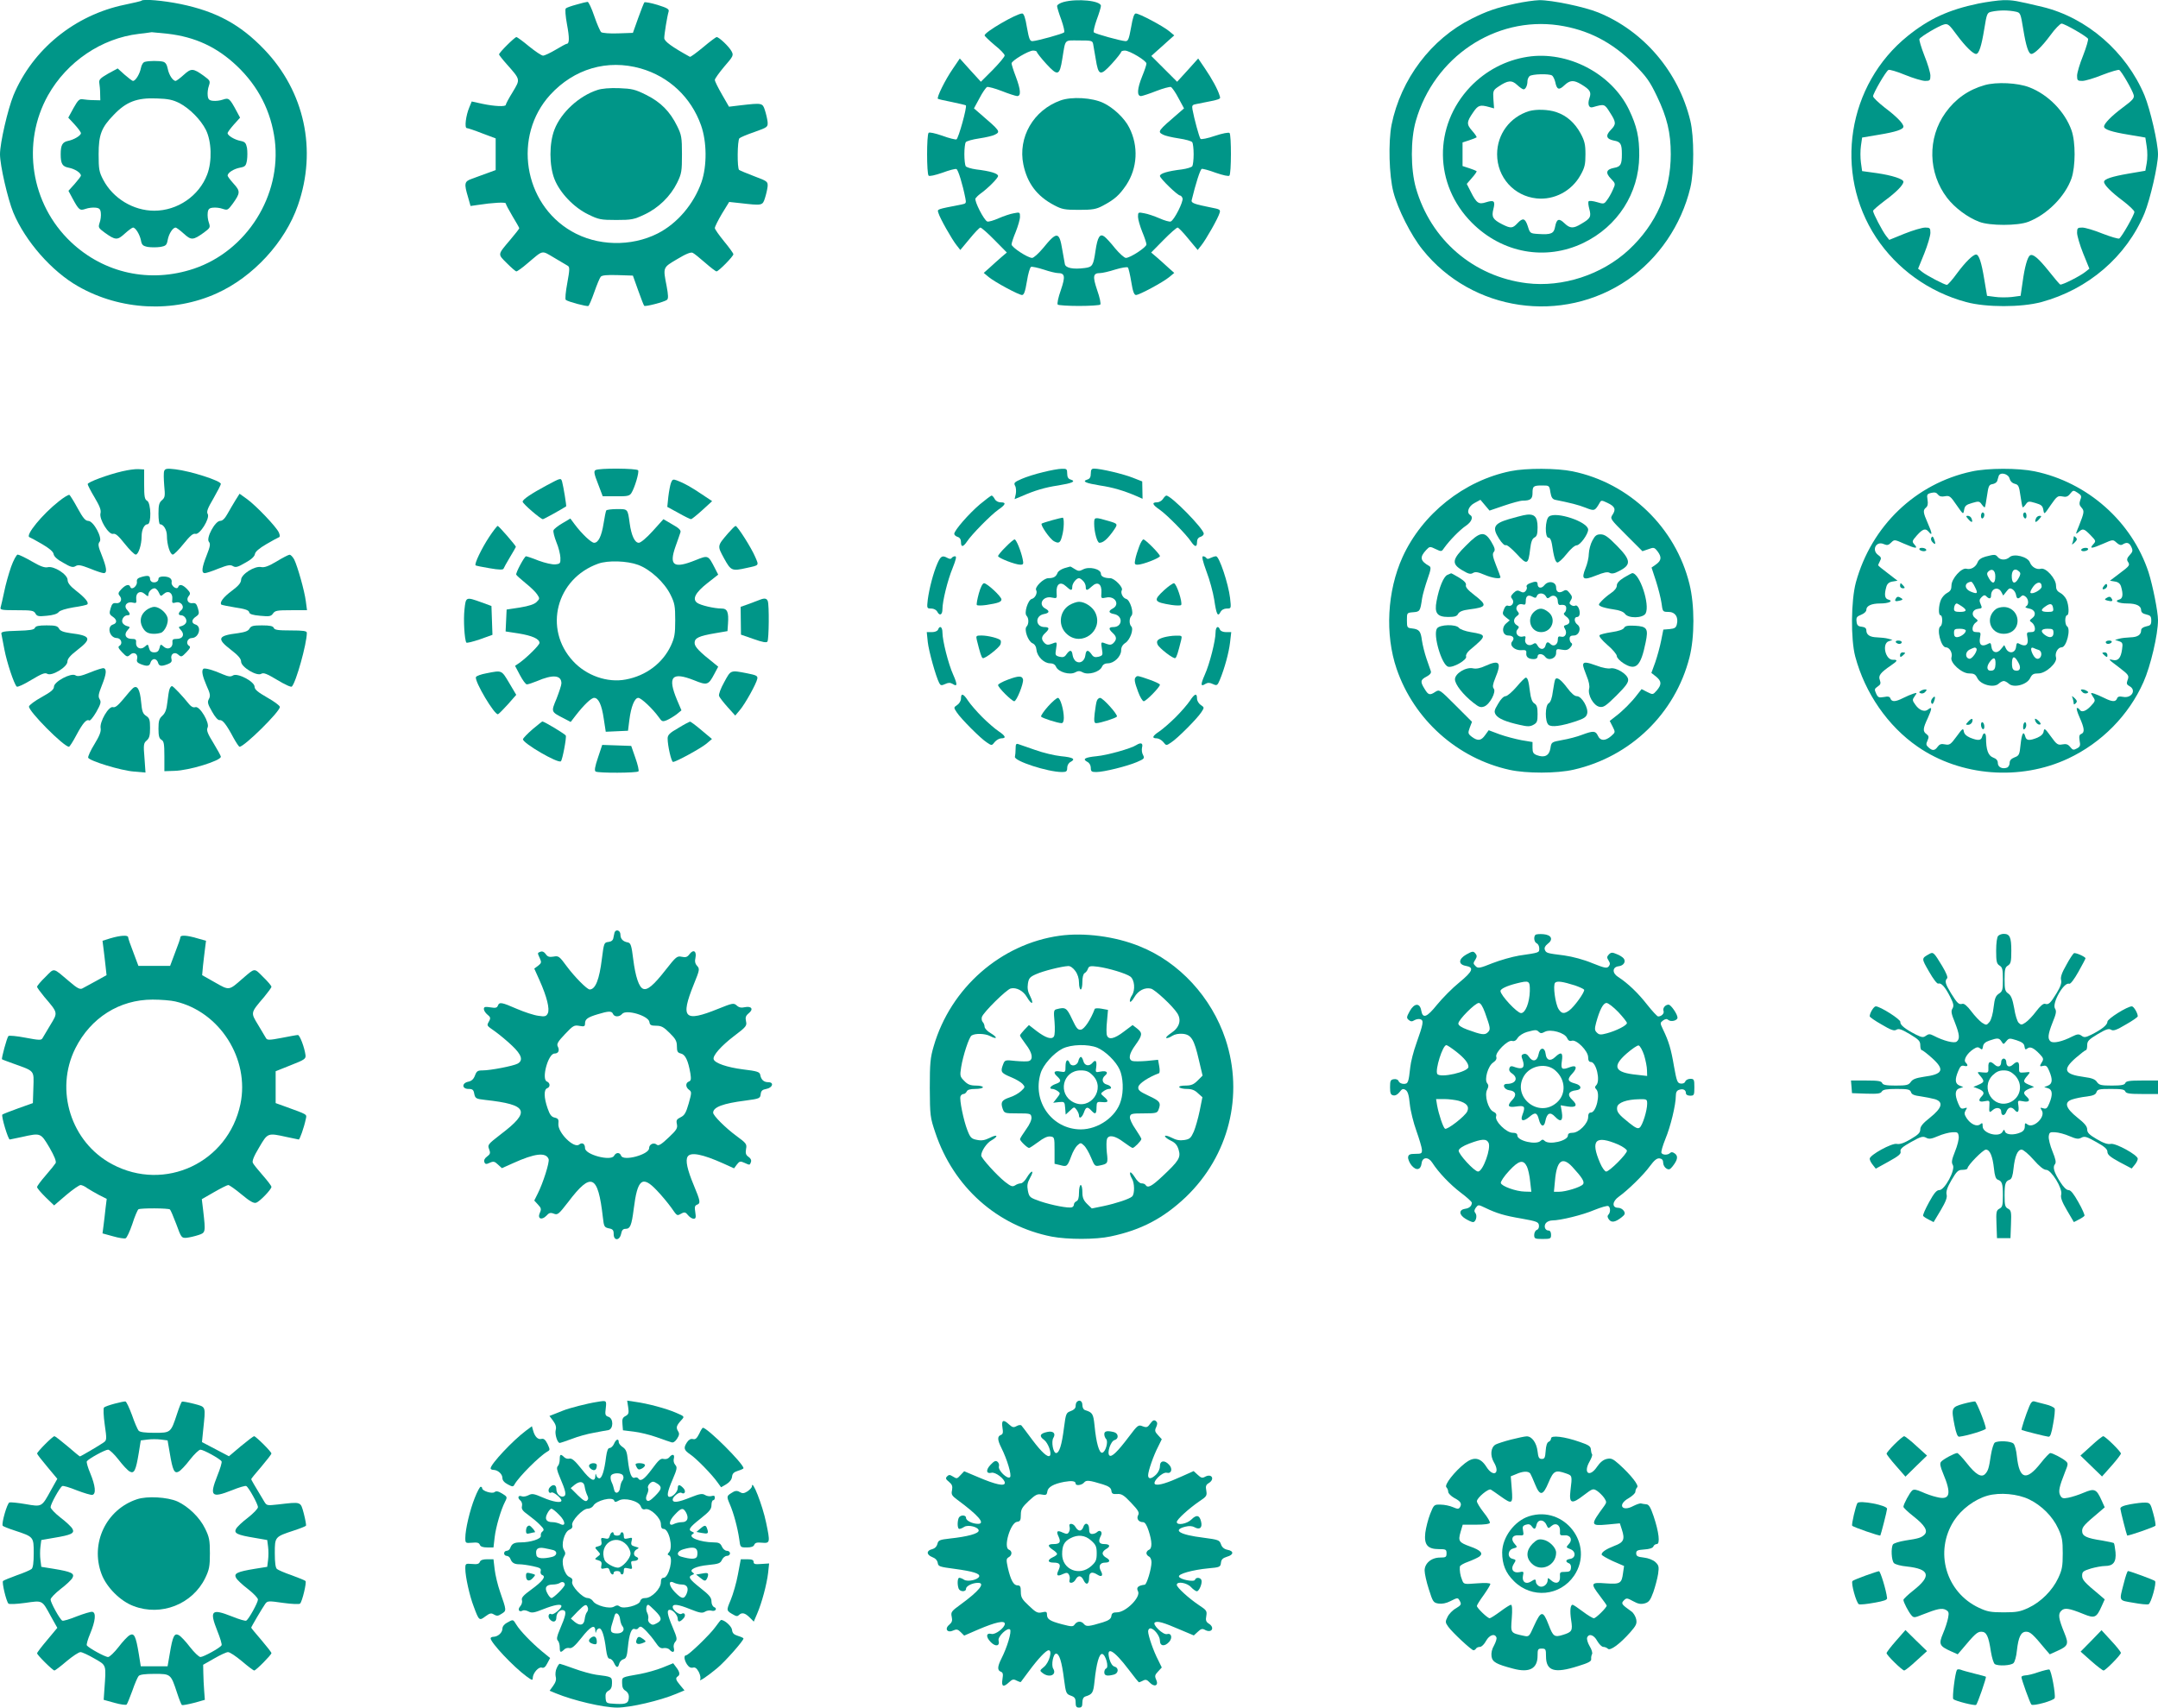 <?xml version="1.0" standalone="no"?>
<!DOCTYPE svg PUBLIC "-//W3C//DTD SVG 20010904//EN"
 "http://www.w3.org/TR/2001/REC-SVG-20010904/DTD/svg10.dtd">
<svg version="1.0" xmlns="http://www.w3.org/2000/svg"
 width="1280pt" height="1013pt" viewBox="0 0 1280 1013"
 preserveAspectRatio="xMidYMid meet">
<g transform="translate(0,1013) scale(0.1,-0.1)"
fill="#009688" stroke="none">
<path d="M839 10126 c-2 -3 -47 -13 -99 -24 -296 -61 -546 -264 -660 -537 -34
-84 -80 -283 -80 -350 0 -66 46 -266 79 -346 71 -170 228 -349 385 -438 251
-143 564 -158 822 -41 215 97 405 303 481 522 115 329 39 676 -200 925 -142
148 -284 225 -496 269 -103 21 -220 31 -232 20z m154 -196 c165 -19 294 -79
413 -192 127 -121 202 -269 224 -440 40 -328 -166 -656 -480 -762 -260 -87
-532 -28 -729 158 -239 226 -295 587 -136 871 112 199 317 338 538 364 40 5
74 9 77 10 3 0 45 -4 93 -9z"/>
<path d="M859 9763 c-10 -2 -20 -19 -23 -36 -7 -36 -32 -77 -47 -77 -5 0 -27
17 -50 37 l-41 37 -57 -31 c-47 -27 -55 -36 -52 -55 2 -13 5 -41 5 -63 l1 -40
-40 1 c-22 0 -51 3 -64 5 -20 3 -28 -4 -55 -52 l-31 -57 38 -41 c20 -22 37
-45 37 -51 0 -14 -41 -39 -77 -46 -33 -7 -43 -25 -43 -79 0 -57 10 -73 48 -80
36 -7 72 -30 72 -47 0 -4 -17 -26 -37 -49 l-37 -41 22 -41 c40 -74 45 -78 80
-66 17 6 43 9 59 7 22 -2 29 -9 31 -31 2 -16 -1 -42 -7 -58 -9 -28 -8 -31 30
-59 64 -46 75 -46 119 -6 22 20 44 36 49 36 15 0 40 -41 47 -76 5 -27 11 -33
41 -39 20 -3 52 -3 73 0 34 6 39 10 45 43 7 36 30 72 47 72 4 0 26 -16 48 -36
44 -40 55 -40 119 6 38 28 39 31 30 59 -6 16 -9 42 -7 58 2 22 9 29 31 31 16
2 42 -1 58 -7 28 -9 31 -8 59 30 46 64 46 75 6 119 -20 22 -36 44 -36 48 0 17
36 40 72 47 33 6 37 11 43 45 3 21 3 53 0 73 -6 29 -12 36 -38 41 -36 7 -77
32 -77 46 0 6 17 28 37 51 l37 41 -22 41 c-40 74 -45 78 -80 66 -17 -6 -43 -9
-59 -7 -22 2 -29 9 -31 31 -2 16 1 42 7 58 9 28 8 31 -30 59 -64 46 -75 46
-119 6 -22 -20 -44 -36 -48 -36 -17 0 -40 36 -47 72 -5 25 -13 38 -28 42 -24
6 -83 6 -108 -1z m206 -245 c60 -32 125 -97 156 -158 34 -68 38 -186 8 -265
-48 -127 -176 -215 -314 -215 -124 0 -245 73 -303 184 -24 46 -27 62 -27 151
0 115 16 158 89 233 74 78 138 103 256 98 68 -2 95 -8 135 -28z"/>
<path d="M6308 10118 c-21 -6 -38 -16 -38 -24 0 -7 11 -44 25 -81 13 -37 21
-71 17 -75 -9 -9 -157 -50 -187 -52 -16 -1 -21 10 -34 82 -9 56 -18 82 -28 82
-33 0 -223 -110 -223 -130 0 -4 27 -30 59 -57 33 -26 60 -54 60 -62 1 -7 -31
-45 -70 -85 l-71 -71 -63 69 -62 69 -42 -62 c-45 -65 -96 -169 -88 -177 2 -2
39 -11 82 -19 43 -9 81 -18 84 -20 8 -9 -44 -197 -56 -202 -6 -2 -44 7 -84 22
-44 15 -76 22 -81 17 -12 -12 -12 -242 0 -254 5 -5 37 2 81 17 40 15 77 25 84
22 10 -3 37 -91 53 -173 6 -29 4 -32 -22 -37 -153 -30 -145 -27 -138 -50 8
-30 80 -157 108 -192 l22 -28 55 66 c30 37 59 67 64 67 6 0 44 -33 84 -74 l73
-74 -33 -28 c-18 -16 -49 -43 -68 -61 l-36 -32 30 -25 c38 -31 178 -106 197
-106 12 0 19 21 29 81 7 45 18 83 25 86 6 2 40 -5 74 -16 35 -12 73 -21 85
-21 42 0 45 -20 17 -102 -15 -42 -23 -80 -18 -85 4 -4 61 -8 126 -8 65 0 122
4 126 8 5 5 -3 43 -18 85 -28 83 -25 102 17 102 13 0 53 9 90 21 37 11 71 17
75 12 4 -4 13 -43 20 -85 9 -57 17 -78 28 -78 20 0 159 75 197 106 l30 25 -36
32 c-19 18 -50 45 -68 61 l-33 28 73 74 c40 41 78 74 84 74 5 0 34 -30 64 -67
l55 -66 22 28 c28 35 100 162 108 192 6 19 2 22 -51 32 -97 19 -118 27 -115
42 24 100 51 184 60 187 6 2 43 -8 83 -23 44 -15 76 -22 81 -17 12 12 12 242
1 253 -5 5 -42 -2 -87 -17 -43 -15 -81 -22 -85 -18 -8 9 -38 120 -48 175 -4
23 -1 28 24 32 152 30 144 27 137 50 -11 37 -45 99 -87 161 l-40 59 -62 -69
-63 -69 -77 77 -76 76 33 30 c18 16 49 43 68 61 l35 31 -30 25 c-36 30 -177
105 -198 105 -10 0 -18 -24 -28 -82 -13 -72 -18 -83 -34 -82 -30 2 -178 43
-187 52 -4 4 4 38 17 75 14 37 25 74 25 82 0 31 -140 45 -222 23z m176 -250
c2 -13 9 -52 15 -87 16 -101 27 -104 95 -30 31 34 56 66 56 71 0 4 10 8 22 8
28 0 128 -60 128 -77 0 -8 -11 -41 -25 -75 -30 -74 -33 -118 -7 -118 9 1 50
14 90 30 41 16 80 26 87 24 7 -3 28 -33 45 -66 l33 -61 -30 -26 c-127 -109
-129 -112 -94 -130 10 -6 52 -16 92 -22 41 -6 77 -16 81 -23 4 -6 8 -38 8 -71
0 -33 -4 -65 -8 -71 -4 -6 -32 -15 -62 -19 -84 -10 -130 -24 -130 -39 0 -14
105 -116 120 -116 4 0 11 -7 14 -16 7 -18 -49 -130 -70 -138 -7 -3 -38 6 -67
19 -30 13 -71 27 -91 30 -35 7 -36 6 -36 -21 0 -16 12 -56 25 -89 14 -33 25
-67 25 -75 0 -17 -96 -80 -122 -80 -9 0 -38 26 -64 57 -25 32 -54 63 -64 70
-26 19 -40 -3 -52 -84 -13 -89 -18 -97 -64 -103 -70 -9 -114 0 -118 24 -2 11
-9 50 -15 84 -18 110 -32 111 -115 9 -26 -31 -55 -57 -64 -57 -26 0 -122 63
-122 80 0 8 11 42 25 75 13 33 25 73 25 89 0 27 -1 28 -36 21 -20 -3 -61 -17
-91 -30 -29 -13 -60 -22 -67 -19 -20 8 -78 122 -70 137 4 6 17 19 28 27 44 31
106 93 106 106 0 15 -46 29 -130 39 -30 4 -58 13 -62 19 -4 6 -8 38 -8 71 0
33 4 65 8 71 4 7 40 17 81 23 40 6 82 16 92 22 35 18 33 21 -94 130 l-30 26
33 61 c17 33 38 63 45 66 7 2 46 -8 87 -24 40 -16 81 -29 91 -30 24 0 22 36
-8 116 -14 36 -25 72 -25 78 0 16 101 76 128 76 12 0 22 -4 22 -8 0 -5 25 -37
56 -71 68 -74 79 -71 95 30 20 121 9 109 99 109 75 0 80 -1 84 -22z"/>
<path d="M6290 9534 c-161 -58 -253 -219 -220 -380 23 -111 81 -188 182 -241
47 -25 63 -28 148 -28 81 0 102 4 140 24 72 38 99 63 140 123 67 101 74 231
18 341 -27 55 -94 118 -153 146 -66 32 -189 39 -255 15z"/>
<path d="M8991 10109 c-115 -25 -172 -45 -262 -90 -240 -120 -420 -358 -475
-629 -20 -102 -15 -302 11 -400 26 -101 105 -257 172 -340 293 -368 830 -447
1219 -179 182 126 317 324 370 545 23 94 23 304 0 398 -70 290 -276 532 -546
642 -83 34 -278 74 -350 73 -30 -1 -93 -10 -139 -20z m253 -129 c174 -26 317
-99 448 -230 74 -75 93 -101 136 -191 60 -125 82 -216 82 -344 0 -220 -86
-416 -250 -568 -159 -147 -392 -223 -604 -197 -316 39 -570 257 -658 566 -31
111 -32 286 0 397 108 378 470 621 846 567z"/>
<path d="M9060 9793 c-129 -20 -247 -82 -339 -178 -220 -232 -216 -580 9 -806
180 -181 438 -228 662 -120 203 98 329 294 331 516 1 110 -14 177 -61 275
-104 215 -364 350 -602 313z m146 -111 c6 -4 15 -22 19 -39 9 -45 22 -50 54
-19 33 31 55 33 101 5 51 -31 60 -45 48 -80 -13 -37 -4 -62 19 -55 70 20 70
20 102 -31 38 -59 38 -70 5 -104 -33 -34 -26 -54 19 -63 40 -7 47 -20 47 -81
0 -61 -7 -74 -47 -81 -46 -9 -52 -29 -18 -64 28 -29 28 -30 11 -67 -9 -21 -25
-49 -35 -61 -16 -23 -20 -23 -59 -11 -23 7 -45 9 -49 5 -4 -4 -2 -24 4 -46 12
-46 7 -56 -48 -88 -47 -29 -67 -28 -100 4 -32 31 -46 26 -55 -21 -7 -41 -24
-48 -100 -43 -48 3 -49 4 -62 46 -16 48 -29 52 -62 17 -28 -30 -39 -31 -89 -6
-57 29 -65 44 -53 91 12 48 4 55 -44 40 -43 -14 -56 -6 -90 62 l-24 47 31 36
c18 20 30 38 27 40 -2 2 -22 10 -43 17 l-40 13 0 70 0 70 40 13 c21 7 41 15
43 17 3 2 -9 20 -26 39 -34 39 -34 52 7 111 28 41 40 45 94 30 l29 -8 -4 54
c-3 50 -2 54 31 76 55 37 78 39 110 9 15 -14 32 -26 38 -26 12 0 23 23 23 49
0 9 5 22 12 29 13 13 116 16 134 4z"/>
<path d="M9070 9471 c-114 -35 -190 -137 -190 -256 0 -137 100 -248 234 -262
105 -11 208 44 260 137 26 46 30 65 30 125 0 58 -5 79 -29 124 -35 63 -82 105
-144 126 -47 16 -119 18 -161 6z"/>
<path d="M11735 10109 c-177 -37 -292 -90 -419 -192 -359 -289 -441 -812 -188
-1196 124 -187 313 -323 534 -383 119 -32 327 -32 446 0 278 75 505 270 612
527 34 84 80 283 80 350 0 67 -46 266 -80 349 -108 258 -341 461 -605 525
-156 37 -176 41 -233 40 -31 -1 -97 -10 -147 -20z m220 -48 c29 -6 30 -8 46
-106 16 -98 31 -145 48 -145 18 0 63 44 112 110 28 39 59 70 67 70 18 0 148
-75 157 -90 3 -5 -10 -50 -29 -99 -20 -49 -36 -103 -36 -120 0 -28 3 -31 31
-31 17 0 71 16 120 36 49 19 94 32 99 29 14 -8 79 -121 86 -149 4 -19 -6 -30
-65 -74 -67 -50 -111 -95 -111 -113 0 -17 47 -32 145 -48 l100 -17 8 -53 c5
-29 5 -73 0 -99 l-8 -45 -100 -17 c-98 -17 -145 -32 -145 -49 0 -18 43 -61
110 -111 38 -29 70 -59 70 -67 0 -17 -75 -149 -90 -158 -5 -3 -50 10 -99 29
-49 20 -103 36 -120 36 -28 0 -31 -3 -31 -31 0 -17 16 -72 36 -122 l37 -91
-24 -19 c-31 -25 -138 -79 -149 -75 -4 2 -35 38 -68 80 -61 76 -94 104 -111
93 -15 -9 -32 -69 -44 -158 l-12 -82 -53 -7 c-30 -3 -75 -3 -100 1 l-46 6 -17
101 c-16 97 -31 144 -48 144 -18 0 -63 -44 -112 -110 -28 -39 -56 -70 -61 -70
-14 0 -121 56 -147 77 l-24 19 37 91 c20 50 36 105 36 122 0 28 -3 31 -31 31
-17 0 -72 -16 -122 -36 l-91 -37 -19 24 c-21 27 -77 133 -77 148 0 5 32 32 70
61 68 50 110 93 110 112 0 16 -68 38 -158 51 l-87 12 -7 50 c-4 28 -4 72 0
100 l7 49 101 17 c97 16 144 31 144 48 0 18 -42 61 -110 112 -38 30 -70 60
-70 68 0 17 75 147 91 156 5 4 50 -9 98 -29 49 -20 103 -36 120 -36 28 0 31 3
31 31 0 17 -16 71 -36 120 -19 49 -32 93 -29 98 9 15 117 79 146 86 23 6 31
-1 77 -64 50 -67 95 -111 113 -111 17 0 32 47 48 145 16 98 17 100 46 106 17
4 48 7 70 7 22 0 53 -3 70 -7z"/>
<path d="M11772 9625 c-96 -27 -174 -82 -232 -163 -109 -151 -104 -359 10
-507 46 -59 121 -115 190 -141 62 -24 228 -24 290 0 111 42 219 150 257 258
24 71 25 214 0 285 -39 110 -138 212 -250 255 -69 27 -195 33 -265 13z"/>
<path d="M3420 10103 c-30 -8 -59 -18 -64 -23 -5 -5 -2 -45 7 -94 15 -80 15
-116 -2 -116 -4 0 -33 -16 -65 -35 -32 -19 -66 -35 -75 -35 -9 0 -46 25 -83
55 -36 30 -70 55 -75 55 -10 0 -103 -92 -103 -103 0 -3 20 -29 45 -57 83 -94
82 -89 36 -166 -23 -37 -41 -71 -41 -76 0 -12 -67 -9 -138 6 l-64 14 -14 -34
c-21 -49 -30 -124 -15 -124 6 0 48 -14 91 -31 l80 -30 0 -94 0 -94 -52 -19
c-29 -11 -70 -25 -90 -33 -44 -15 -46 -28 -22 -108 l15 -53 42 6 c90 14 167
18 167 9 0 -5 18 -39 40 -76 22 -36 40 -68 40 -71 0 -3 -24 -34 -53 -68 -77
-91 -76 -84 -21 -139 27 -27 52 -49 57 -49 5 0 35 21 66 48 96 81 81 78 158
33 37 -22 74 -44 81 -48 12 -7 11 -24 -3 -101 -10 -53 -14 -97 -9 -101 13 -11
126 -41 134 -36 4 2 20 39 35 82 15 43 32 84 38 91 7 9 36 12 100 10 l91 -3
31 -87 c17 -48 33 -89 36 -92 6 -7 120 23 135 35 9 7 8 28 -2 82 -22 113 -23
109 63 160 53 32 82 43 92 37 9 -4 42 -31 74 -59 32 -28 62 -51 67 -51 12 0
100 89 100 102 0 5 -25 40 -55 76 -30 37 -55 72 -55 79 0 8 19 46 42 85 l43
70 65 -7 c131 -15 133 -15 147 29 7 21 14 52 16 69 2 30 -1 32 -78 61 -45 17
-85 34 -91 38 -12 8 -11 175 2 188 5 5 45 22 89 37 78 28 80 29 78 60 -2 17
-9 48 -16 69 -14 44 -16 44 -147 29 l-66 -8 -42 73 c-23 40 -42 78 -42 86 0 7
25 42 56 79 54 62 56 67 43 91 -14 27 -74 84 -88 84 -5 0 -41 -27 -80 -60 -40
-33 -75 -59 -79 -57 -107 59 -152 92 -152 111 0 23 17 128 26 158 4 14 -9 21
-66 39 -39 12 -74 18 -78 15 -3 -4 -20 -46 -37 -94 l-31 -87 -88 -3 c-48 -2
-93 2 -100 7 -6 5 -25 48 -41 95 -16 47 -34 86 -40 85 -5 0 -35 -7 -65 -16z
m380 -379 c168 -48 299 -171 358 -337 35 -98 36 -241 3 -337 -46 -131 -144
-246 -260 -305 -158 -80 -360 -75 -511 13 -286 165 -348 566 -127 809 142 155
339 213 537 157z"/>
<path d="M3543 9596 c-108 -35 -215 -133 -254 -234 -32 -81 -32 -214 0 -295
32 -81 115 -168 200 -209 61 -30 74 -33 166 -33 92 0 105 3 167 32 84 39 155
109 194 188 27 55 29 69 29 170 0 100 -3 115 -28 166 -43 88 -98 143 -184 186
-66 33 -85 37 -161 40 -55 2 -103 -2 -129 -11z"/>
<path d="M725 7334 c-86 -20 -205 -64 -205 -76 0 -5 18 -41 41 -79 30 -51 40
-75 35 -94 -9 -35 49 -129 75 -122 14 4 32 -12 69 -59 28 -35 57 -64 65 -64
16 0 35 58 35 108 0 40 16 72 35 72 24 0 21 126 -2 139 -15 8 -18 24 -18 98
l0 88 -35 2 c-19 1 -62 -5 -95 -13z"/>
<path d="M974 7336 c-4 -9 -3 -48 0 -86 6 -62 5 -71 -13 -87 -17 -14 -21 -29
-21 -80 0 -35 4 -63 9 -63 21 0 41 -34 41 -68 0 -53 19 -112 35 -112 7 0 36
29 64 64 38 47 56 63 70 59 26 -7 88 93 73 118 -8 13 -1 33 34 92 24 42 44 81
44 86 0 19 -178 76 -270 87 -50 6 -61 4 -66 -10z"/>
<path d="M3532 7341 c-11 -6 -8 -23 15 -81 l28 -74 79 0 c68 -1 80 2 91 19 20
32 47 123 40 135 -7 12 -234 14 -253 1z"/>
<path d="M6187 7329 c-43 -10 -100 -28 -127 -40 -44 -19 -48 -24 -39 -41 6
-10 7 -33 4 -49 l-7 -30 39 16 c79 35 143 54 219 65 85 14 108 24 75 35 -15 4
-21 15 -21 36 0 26 -3 29 -32 28 -18 0 -68 -9 -111 -20z"/>
<path d="M6470 7321 c0 -21 -6 -32 -21 -36 -33 -11 -10 -21 75 -35 75 -11 140
-30 217 -63 l36 -16 -1 51 -1 52 -56 22 c-55 22 -190 54 -229 54 -15 0 -20 -6
-20 -29z"/>
<path d="M8960 7335 c-276 -56 -524 -253 -641 -510 -91 -201 -105 -458 -35
-663 103 -301 360 -531 670 -599 99 -22 280 -22 380 1 338 77 602 333 687 666
31 121 31 310 0 435 -82 335 -356 600 -694 669 -92 19 -275 20 -367 1z m236
-125 c5 -30 12 -41 28 -45 90 -18 138 -30 181 -47 53 -21 55 -20 85 32 7 13
13 12 44 -3 45 -21 52 -38 31 -70 -16 -24 -15 -25 81 -121 l96 -96 35 12 c32
12 36 11 54 -12 26 -34 24 -55 -8 -78 l-27 -19 26 -79 c14 -44 29 -103 33
-131 7 -52 7 -53 41 -53 40 0 61 -31 50 -74 -5 -20 -13 -25 -43 -28 l-37 -3
-13 -65 c-7 -36 -23 -94 -35 -129 l-23 -63 28 -22 c33 -27 34 -47 4 -82 -23
-26 -23 -26 -57 -9 l-33 17 -26 -33 c-32 -43 -87 -98 -130 -130 l-33 -26 17
-33 c17 -34 17 -34 -9 -57 -35 -30 -64 -29 -78 2 -14 30 -27 31 -94 6 -28 -11
-81 -25 -117 -31 -65 -12 -65 -12 -71 -50 -7 -43 -35 -57 -80 -40 -21 8 -26
16 -26 44 l0 34 -66 11 c-36 7 -94 22 -130 35 l-64 24 -21 -29 c-24 -34 -44
-36 -79 -10 -23 18 -24 22 -12 55 l13 34 -97 97 c-94 94 -96 96 -120 81 -33
-22 -42 -20 -64 17 -27 43 -25 54 11 73 21 11 29 21 26 32 -3 9 -15 43 -26 75
-11 32 -23 81 -27 108 -7 55 -16 66 -59 71 -28 3 -30 5 -30 48 0 45 0 45 37
48 40 3 42 6 53 82 4 25 19 76 32 114 20 56 22 71 12 77 -56 32 -60 53 -19 97
20 21 22 21 55 5 35 -17 36 -16 52 8 30 42 92 106 128 130 34 23 45 52 25 64
-23 14 -10 52 26 71 l35 19 27 -32 27 -32 85 29 c47 16 97 30 112 30 45 0 58
10 58 44 0 42 5 46 57 46 42 0 43 0 49 -40z"/>
<path d="M9035 7073 c-11 -2 -50 -13 -86 -23 -88 -26 -100 -49 -58 -115 17
-27 34 -43 40 -39 6 4 34 -19 65 -52 62 -68 69 -65 80 29 5 42 12 61 25 68 15
7 19 21 19 61 0 67 -21 85 -85 71z"/>
<path d="M9188 7066 c-24 -17 -26 -126 -3 -126 9 0 16 -14 20 -37 11 -75 20
-107 32 -110 6 -2 31 20 54 49 24 31 50 53 61 53 20 0 68 66 68 93 0 46 -190
110 -232 78z"/>
<path d="M8696 6894 c-84 -83 -88 -109 -21 -148 35 -21 48 -24 62 -15 14 8 29
6 66 -10 46 -20 97 -28 97 -15 0 3 -12 35 -26 70 -20 51 -23 68 -14 79 10 12
7 24 -14 60 -40 67 -67 63 -150 -21z"/>
<path d="M9445 6923 c-11 -20 -20 -55 -21 -77 0 -23 -9 -62 -20 -88 -26 -65
-14 -73 63 -42 45 18 67 23 80 16 12 -7 28 -5 54 9 76 38 74 65 -9 150 -54 55
-74 69 -98 69 -24 0 -33 -7 -49 -37z"/>
<path d="M8584 6719 c-22 -11 -48 -74 -63 -154 -14 -72 3 -95 69 -95 38 0 52
4 59 19 8 13 27 21 67 26 104 13 108 24 29 85 -38 29 -54 48 -50 59 3 11 -9
25 -40 44 -25 15 -47 27 -48 26 -1 0 -11 -5 -23 -10z"/>
<path d="M9633 6704 c-29 -18 -43 -33 -43 -48 0 -13 -13 -30 -34 -44 -18 -12
-43 -33 -55 -46 -22 -23 -22 -25 -4 -34 10 -5 43 -13 73 -17 36 -5 59 -14 68
-26 20 -29 107 -27 123 2 27 52 -36 241 -80 239 -3 -1 -25 -12 -48 -26z"/>
<path d="M9072 6669 c-13 -5 -20 -14 -17 -19 4 -6 1 -17 -5 -25 -9 -11 -17
-12 -32 -4 -16 9 -24 7 -41 -9 -17 -18 -18 -23 -7 -36 15 -19 -3 -48 -26 -39
-9 3 -18 -5 -24 -23 -10 -24 -8 -30 12 -46 l23 -18 -21 -18 c-30 -25 -22 -72
12 -72 29 0 40 -16 23 -36 -18 -22 15 -54 55 -51 26 2 31 -1 29 -18 -2 -23 13
-35 45 -35 13 0 22 6 22 15 0 20 30 19 45 -1 19 -27 65 -11 65 22 0 24 3 26
33 20 26 -5 38 -2 51 13 11 12 14 21 7 26 -6 3 -11 15 -11 26 0 14 7 19 25 19
32 0 47 46 21 65 -20 15 -21 45 -1 45 9 0 15 9 15 23 0 27 -15 51 -27 44 -5
-3 -15 -2 -23 3 -12 8 -13 13 -3 29 10 16 9 24 -7 43 -15 19 -22 21 -37 12
-25 -15 -43 -7 -43 21 0 34 -45 43 -69 14 -18 -23 -41 -19 -41 7 0 16 -14 17
-48 3z m97 -76 c7 -14 12 -15 24 -5 21 18 47 4 47 -25 0 -13 5 -23 13 -22 27
3 37 -2 37 -20 0 -11 -5 -23 -11 -26 -6 -5 -3 -13 10 -22 26 -18 27 -43 2 -50
-16 -4 -18 -8 -9 -23 16 -25 2 -54 -22 -47 -16 4 -20 0 -20 -19 0 -28 -25 -43
-43 -25 -16 16 -24 14 -30 -9 -7 -26 -33 -26 -47 0 -9 16 -14 18 -29 8 -25
-15 -51 4 -44 32 4 14 1 18 -14 14 -28 -8 -50 21 -32 42 11 13 10 17 -4 25
-22 13 -22 38 0 54 15 11 15 15 4 29 -18 21 3 49 30 41 15 -5 19 -1 19 19 0
31 14 40 40 26 16 -9 22 -8 26 5 8 20 41 19 53 -2z"/>
<path d="M9102 6503 c-50 -42 -24 -123 39 -123 65 0 93 80 43 119 -33 26 -55
26 -82 4z"/>
<path d="M8523 6401 c-24 -38 28 -214 66 -226 29 -9 115 41 107 61 -3 8 6 24
21 37 104 87 104 91 7 107 -32 5 -64 17 -70 25 -17 23 -116 21 -131 -4z"/>
<path d="M9633 6405 c-6 -10 -32 -19 -73 -25 -34 -5 -67 -13 -72 -18 -6 -6 12
-28 46 -58 31 -26 56 -56 56 -66 0 -10 18 -29 40 -43 73 -46 102 -19 131 124
17 82 9 95 -64 99 -43 2 -58 -1 -64 -13z"/>
<path d="M8811 6180 c-29 -14 -55 -19 -73 -15 -42 10 -108 -30 -108 -65 0 -30
48 -91 109 -139 33 -26 43 -30 65 -22 33 13 72 87 56 106 -8 10 -6 25 9 62 39
94 26 111 -58 73z"/>
<path d="M9390 6184 c0 -8 10 -37 21 -64 13 -31 19 -59 15 -75 -10 -38 26
-101 61 -108 24 -5 37 4 101 67 57 57 72 78 69 97 -5 31 -72 71 -105 64 -13
-3 -48 3 -78 15 -66 24 -84 25 -84 4z"/>
<path d="M8995 6055 c-26 -30 -55 -55 -65 -55 -11 0 -29 -18 -44 -45 -23 -38
-25 -47 -14 -65 15 -23 60 -42 141 -60 47 -11 62 -11 82 0 22 12 25 20 25 64
0 39 -4 54 -19 63 -13 8 -21 29 -26 69 -8 65 -14 84 -25 84 -5 0 -30 -25 -55
-55z"/>
<path d="M9225 6100 c-3 -4 -9 -36 -14 -70 -5 -41 -14 -66 -25 -72 -22 -12
-23 -110 -1 -128 18 -15 74 -8 162 21 48 16 62 25 67 45 9 34 -32 104 -61 104
-14 0 -33 17 -57 49 -37 49 -61 67 -71 51z"/>
<path d="M11695 7333 c-332 -71 -595 -323 -687 -658 -29 -108 -31 -336 -4
-439 58 -218 194 -414 371 -536 255 -176 608 -203 892 -70 198 93 360 257 447
454 42 94 86 282 86 367 0 50 -31 205 -56 284 -99 301 -362 534 -676 599 -96
20 -279 20 -373 -1z m225 -43 c4 -15 15 -26 30 -30 22 -5 26 -13 34 -70 5 -36
11 -67 13 -69 2 -3 10 5 18 16 14 20 18 21 58 9 35 -10 43 -17 47 -41 5 -29 5
-28 44 29 36 52 42 56 68 51 22 -5 33 -2 47 16 18 22 19 22 44 6 23 -15 25
-21 16 -43 -7 -21 -6 -31 7 -45 18 -20 17 -28 -15 -109 -21 -50 -21 -53 -3
-37 26 24 33 22 72 -18 33 -34 33 -35 15 -55 -24 -27 -8 -25 61 5 57 25 57 25
78 6 15 -14 26 -17 36 -11 25 16 40 11 52 -15 10 -21 8 -29 -10 -48 -15 -16
-18 -27 -12 -37 15 -23 14 -25 -47 -71 l-58 -44 30 -5 c20 -3 31 -13 36 -30
14 -48 10 -72 -12 -77 -32 -9 -2 -23 49 -23 53 0 82 -14 82 -40 0 -12 10 -21
30 -25 25 -6 30 -11 30 -36 0 -25 -5 -30 -30 -35 -19 -4 -30 -13 -30 -23 0
-27 -21 -41 -64 -42 -23 -1 -52 -4 -66 -8 l-25 -7 24 -8 c21 -7 23 -13 18 -47
-7 -53 -24 -72 -56 -64 -29 7 -26 4 39 -45 57 -44 60 -48 49 -76 -7 -19 -4
-26 11 -34 44 -23 14 -74 -37 -64 -22 4 -32 2 -36 -10 -8 -21 -29 -20 -75 3
-20 10 -48 22 -60 26 -23 7 -23 6 -8 -18 16 -23 15 -26 -13 -56 -29 -31 -55
-39 -66 -21 -3 6 -10 10 -15 10 -6 0 1 -25 15 -56 29 -65 31 -89 10 -98 -12
-4 -14 -14 -10 -40 6 -29 3 -36 -16 -46 -20 -11 -25 -10 -40 9 -13 16 -24 19
-46 15 -27 -5 -34 -1 -69 48 -34 47 -39 50 -42 30 -2 -16 -15 -28 -37 -38 -47
-19 -66 -18 -72 6 -10 38 -21 20 -28 -46 -6 -61 -9 -67 -36 -77 -20 -8 -29
-18 -29 -33 0 -12 -7 -25 -16 -28 -27 -10 -54 3 -54 27 0 16 -9 26 -28 33 -29
11 -42 45 -42 117 0 31 -15 36 -23 7 -6 -24 -25 -25 -72 -6 -22 10 -35 22 -37
38 -3 20 -8 17 -42 -30 -36 -49 -42 -53 -69 -48 -23 5 -33 1 -44 -14 -17 -24
-31 -25 -54 -4 -15 13 -16 20 -6 41 9 21 8 27 -6 38 -23 16 -22 33 8 96 25 56
26 70 1 50 -20 -17 -52 -5 -75 28 -19 26 -19 30 -4 51 15 21 15 22 -8 15 -13
-4 -41 -16 -61 -26 -45 -23 -67 -24 -75 -3 -4 12 -14 14 -39 9 -30 -5 -35 -3
-46 21 -11 24 -10 28 9 41 18 12 20 19 13 39 -10 26 3 43 67 87 39 26 41 34
11 33 -45 -2 -67 96 -25 110 l22 8 -25 7 c-14 4 -43 7 -66 8 -43 1 -64 15 -64
42 0 12 -9 19 -27 21 -22 2 -29 9 -31 31 -3 24 2 30 27 40 18 7 31 19 31 29 0
24 30 38 82 38 51 0 81 14 49 23 -22 5 -26 29 -12 77 5 17 16 27 36 30 l30 5
-57 44 c-32 24 -58 45 -58 48 0 2 5 13 11 25 9 16 7 23 -10 35 -42 29 -13 86
33 65 19 -8 27 -7 43 9 19 19 20 19 76 -6 69 -30 86 -32 63 -6 -16 18 -16 21
14 55 35 39 51 44 70 21 23 -28 21 -8 -5 50 -29 66 -30 78 -11 94 10 8 13 23
9 46 -5 31 -3 35 22 41 21 5 31 2 40 -10 9 -11 21 -14 41 -10 27 5 33 1 69
-52 40 -57 40 -58 45 -29 4 24 12 31 47 41 40 12 44 11 58 -9 8 -11 16 -19 18
-16 2 2 8 33 13 69 8 57 12 65 32 68 13 2 25 10 28 18 2 8 6 21 9 30 8 26 58
14 65 -16z"/>
<path d="M11750 7069 c0 -11 5 -17 10 -14 6 3 10 13 10 21 0 8 -4 14 -10 14
-5 0 -10 -9 -10 -21z"/>
<path d="M12000 7076 c0 -8 5 -18 10 -21 6 -3 10 3 10 14 0 12 -4 21 -10 21
-5 0 -10 -6 -10 -14z"/>
<path d="M11675 7050 c20 -23 29 -21 19 4 -3 9 -13 16 -22 16 -13 0 -12 -3 3
-20z"/>
<path d="M12076 7054 c-10 -25 -1 -27 19 -4 15 17 16 20 3 20 -9 0 -19 -7 -22
-16z"/>
<path d="M11456 6941 c-5 -8 -2 -20 8 -29 17 -17 19 -9 7 22 -6 15 -10 16 -15
7z"/>
<path d="M12300 6943 c0 -6 -3 -20 -6 -30 -7 -17 -6 -17 12 -1 14 14 16 21 6
30 -8 8 -12 9 -12 1z"/>
<path d="M11385 6870 c3 -5 15 -10 26 -10 11 0 17 5 14 10 -3 6 -15 10 -26 10
-11 0 -17 -4 -14 -10z"/>
<path d="M12345 6870 c-3 -5 3 -10 14 -10 11 0 23 5 26 10 3 6 -3 10 -14 10
-11 0 -23 -4 -26 -10z"/>
<path d="M11777 6828 c-25 -7 -41 -18 -47 -34 -11 -28 -40 -45 -66 -38 -29 8
-89 -59 -89 -99 0 -23 -6 -34 -25 -44 -14 -7 -30 -25 -37 -40 -15 -34 -17 -93
-3 -93 6 0 10 -13 10 -29 0 -17 -4 -33 -10 -36 -25 -15 3 -125 31 -125 23 0
42 -34 34 -60 -10 -31 61 -96 105 -95 28 0 37 -5 48 -27 19 -41 100 -61 128
-33 9 8 22 15 29 15 7 0 20 -7 29 -15 28 -28 109 -8 128 33 11 22 20 27 48 27
44 -1 115 64 105 95 -8 26 11 60 34 60 28 0 56 110 31 125 -5 3 -10 19 -10 36
0 16 5 29 10 29 14 0 12 59 -3 93 -7 15 -23 33 -37 40 -19 10 -25 21 -25 44 0
40 -60 107 -89 99 -26 -7 -55 10 -66 38 -12 33 -94 54 -120 31 -21 -19 -54
-19 -70 0 -14 17 -19 17 -73 3z m58 -117 c0 -44 -16 -49 -37 -13 -13 22 -15
31 -5 41 22 22 42 8 42 -28z m143 27 c8 -8 7 -18 -6 -40 -19 -33 -36 -32 -39
3 -4 47 18 64 45 37z m-264 -90 c20 -39 15 -44 -24 -28 -41 17 -40 54 2 59 3
1 14 -13 22 -31z m396 2 c0 -18 -55 -48 -66 -37 -4 3 3 19 15 36 23 32 51 33
51 1z m-239 -32 l11 -21 19 24 c15 20 21 22 36 13 10 -6 19 -21 21 -33 4 -24
12 -27 30 -9 8 8 15 8 27 -2 18 -15 20 -46 3 -57 -9 -5 -3 -9 17 -13 36 -6 46
-37 19 -57 -18 -14 -18 -15 -1 -27 9 -7 17 -23 17 -35 0 -16 -6 -21 -25 -21
-24 0 -25 -2 -19 -35 7 -40 -10 -54 -45 -36 -17 10 -20 8 -23 -17 -4 -36 -41
-43 -59 -11 l-11 22 -18 -22 c-23 -31 -54 -24 -58 12 -3 24 -6 26 -23 16 -35
-18 -52 -4 -45 36 6 33 5 35 -19 35 -19 0 -25 5 -25 21 0 12 8 28 18 35 16 12
16 13 -2 27 -26 19 -17 51 16 55 25 3 26 5 16 28 -9 20 -8 28 5 41 13 13 20
15 29 5 17 -17 28 -15 28 6 0 41 42 55 61 20z m-236 -84 c35 -23 31 -34 -10
-34 -27 0 -35 4 -35 18 0 17 8 32 17 32 2 0 15 -7 28 -16z m543 -12 c3 -19 -1
-22 -32 -22 -41 0 -46 11 -13 33 28 20 41 17 45 -11z m-518 -133 c0 -16 -31
-38 -52 -39 -13 0 -18 8 -18 25 0 22 4 25 35 25 20 0 35 -5 35 -11z m520 -14
c0 -28 -23 -33 -52 -11 -28 21 -21 36 17 36 31 0 35 -3 35 -25z m-458 -91 c12
-11 -24 -65 -41 -62 -26 5 -25 41 1 54 29 14 33 15 40 8z m371 -10 c22 -8 19
-47 -4 -52 -11 -2 -23 8 -32 27 -15 30 -12 46 7 36 6 -3 19 -8 29 -11z m-257
-86 c-1 -23 -7 -34 -20 -36 -30 -6 -37 19 -15 50 25 34 37 29 35 -14z m135 13
c19 -32 11 -55 -17 -49 -13 2 -19 12 -20 33 -2 54 13 60 37 16z"/>
<path d="M11839 6517 c-66 -50 -36 -147 46 -147 41 0 72 23 80 59 11 52 -27
100 -80 100 -16 0 -37 -5 -46 -12z"/>
<path d="M11270 6655 c0 -8 7 -15 16 -15 14 0 14 3 4 15 -7 8 -14 15 -16 15
-2 0 -4 -7 -4 -15z"/>
<path d="M12481 6656 c-16 -19 -11 -29 8 -17 7 5 12 14 9 21 -3 9 -8 7 -17 -4z"/>
<path d="M11245 6579 c-10 -15 -2 -19 24 -12 17 4 19 8 9 14 -18 12 -26 11
-33 -2z"/>
<path d="M12492 6581 c-10 -6 -8 -10 9 -14 26 -7 34 -3 24 12 -7 13 -15 14
-33 2z"/>
<path d="M11245 6320 c3 -5 13 -10 21 -10 8 0 14 5 14 10 0 6 -9 10 -21 10
-11 0 -17 -4 -14 -10z"/>
<path d="M12490 6320 c0 -5 6 -10 14 -10 8 0 18 5 21 10 3 6 -3 10 -14 10 -12
0 -21 -4 -21 -10z"/>
<path d="M11270 6244 c0 -14 3 -14 15 -4 8 7 15 14 15 16 0 2 -7 4 -15 4 -8 0
-15 -7 -15 -16z"/>
<path d="M12470 6256 c0 -2 7 -9 15 -16 12 -10 15 -10 15 4 0 9 -7 16 -15 16
-8 0 -15 -2 -15 -4z"/>
<path d="M11392 6031 c-11 -7 -11 -9 1 -14 9 -3 21 1 27 9 10 11 10 14 -1 14
-8 0 -20 -4 -27 -9z"/>
<path d="M12350 6026 c6 -8 18 -12 27 -9 12 5 12 7 1 14 -7 5 -19 9 -27 9 -11
0 -11 -3 -1 -14z"/>
<path d="M11461 5986 c-7 -8 -9 -21 -5 -27 5 -9 10 -5 16 11 10 28 5 36 -11
16z"/>
<path d="M12294 5987 c3 -10 6 -24 6 -30 0 -8 4 -7 12 1 10 10 8 16 -6 30 -18
16 -19 16 -12 -1z"/>
<path d="M11675 5850 c-17 -18 -17 -20 -1 -20 9 0 19 7 23 15 9 25 -2 27 -22
5z"/>
<path d="M12070 5864 c0 -17 18 -36 30 -32 7 2 4 10 -9 22 -12 11 -21 15 -21
10z"/>
<path d="M11750 5831 c0 -11 5 -23 10 -26 6 -3 10 3 10 14 0 11 -4 23 -10 26
-5 3 -10 -3 -10 -14z"/>
<path d="M12008 5844 c-5 -4 -8 -16 -8 -28 0 -14 3 -17 11 -9 6 6 9 19 7 28
-1 9 -6 13 -10 9z"/>
<path d="M3245 7252 c-95 -51 -145 -85 -145 -98 0 -12 107 -104 120 -104 6 0
105 55 138 76 3 2 -16 118 -24 147 -7 23 -8 22 -89 -21z"/>
<path d="M3980 7266 c-5 -13 -12 -51 -16 -84 l-6 -59 66 -36 c37 -21 70 -37
75 -37 4 0 34 24 66 53 l59 54 -60 40 c-62 42 -106 67 -149 83 -22 8 -27 7
-35 -14z"/>
<path d="M349 7156 c-99 -78 -201 -203 -174 -213 6 -2 39 -20 75 -41 43 -25
66 -45 68 -59 2 -14 22 -33 58 -52 44 -26 57 -29 73 -19 15 9 31 6 85 -15 36
-15 73 -27 81 -27 22 0 18 31 -11 105 -22 54 -24 68 -13 81 18 22 -36 124 -68
124 -16 0 -31 17 -62 74 -22 41 -45 77 -49 80 -5 3 -33 -14 -63 -38z"/>
<path d="M1397 7163 c-13 -21 -34 -57 -47 -80 -16 -29 -30 -43 -44 -43 -30 0
-85 -102 -67 -124 10 -12 8 -27 -13 -80 -29 -73 -33 -106 -11 -106 8 0 45 12
81 27 54 21 70 24 85 15 16 -10 29 -7 73 19 36 19 56 38 58 52 2 14 25 34 68
59 36 21 69 39 75 41 6 2 6 12 -1 28 -16 35 -134 158 -187 197 l-46 33 -24
-38z"/>
<path d="M5812 7138 c-66 -56 -152 -155 -152 -175 0 -6 9 -15 20 -18 13 -4 20
-15 20 -31 0 -32 13 -30 36 4 27 41 141 157 185 188 45 31 49 44 14 44 -14 0
-29 8 -35 20 -6 11 -14 20 -18 20 -5 0 -36 -24 -70 -52z"/>
<path d="M6898 7170 c-7 -11 -23 -20 -35 -20 -33 0 -28 -14 16 -44 44 -31 158
-147 185 -188 23 -34 36 -36 36 -4 0 16 7 27 20 31 11 3 20 12 20 19 0 29
-193 226 -222 226 -4 0 -13 -9 -20 -20z"/>
<path d="M3596 7102 c-3 -5 -10 -40 -16 -78 -12 -75 -31 -114 -56 -114 -17 0
-73 53 -115 109 l-26 35 -47 -28 c-26 -15 -50 -34 -53 -42 -3 -8 5 -39 17 -70
13 -30 23 -72 24 -92 1 -34 -1 -37 -30 -40 -17 -2 -61 8 -99 22 -37 15 -71 26
-75 26 -9 0 -62 -98 -58 -109 2 -5 27 -27 55 -50 29 -23 60 -53 69 -67 16 -24
16 -26 -3 -45 -14 -14 -45 -24 -99 -33 l-79 -12 -3 -65 -3 -65 78 -12 c79 -13
123 -32 123 -56 0 -13 -75 -87 -120 -119 l-25 -17 29 -55 c16 -30 34 -55 41
-55 8 0 34 9 59 19 95 41 146 37 146 -13 0 -11 -14 -52 -29 -91 -33 -79 -34
-77 44 -117 l40 -21 30 39 c49 63 92 104 109 104 26 0 45 -41 57 -123 l12 -78
66 3 66 3 8 64 c10 79 31 131 53 131 17 0 85 -64 121 -114 19 -27 22 -29 49
-18 16 7 42 23 58 35 l28 23 -26 61 c-58 139 -32 170 102 117 76 -31 84 -28
118 36 l24 45 -22 18 c-90 71 -118 100 -118 123 0 29 24 41 125 58 l70 12 3
43 c5 70 -4 91 -38 91 -43 0 -125 19 -145 34 -30 22 -11 60 60 116 l65 51 -19
37 c-41 80 -40 79 -115 49 -129 -52 -159 -33 -120 79 14 38 27 77 30 86 4 12
-8 25 -48 47 l-53 31 -63 -70 c-38 -42 -72 -70 -83 -70 -24 0 -44 43 -54 115
-12 87 -10 85 -75 85 -32 0 -61 -4 -64 -8z m189 -323 c73 -27 156 -104 192
-177 25 -50 28 -68 28 -152 0 -82 -4 -103 -26 -151 -49 -104 -148 -178 -267
-200 -109 -21 -234 23 -313 109 -177 191 -100 489 149 578 58 21 172 17 237
-7z"/>
<path d="M6241 7044 c-29 -8 -57 -17 -62 -20 -11 -6 48 -92 73 -105 28 -15 37
-10 47 29 13 43 14 112 4 111 -5 0 -32 -7 -62 -15z"/>
<path d="M6490 7023 c0 -49 18 -113 31 -113 22 0 45 20 77 63 35 49 35 49 -18
65 -89 26 -90 26 -90 -15z"/>
<path d="M2901 6944 c-44 -67 -89 -160 -80 -168 2 -2 40 -10 83 -17 57 -10 81
-10 83 -2 2 6 19 36 38 68 19 32 35 59 35 61 0 7 -101 124 -108 124 -4 0 -27
-30 -51 -66z"/>
<path d="M4319 6967 c-66 -77 -65 -74 -24 -150 41 -74 46 -76 135 -56 74 16
72 13 50 64 -23 55 -106 185 -117 185 -5 -1 -24 -20 -44 -43z"/>
<path d="M5965 6885 c-25 -24 -45 -49 -45 -54 0 -11 102 -51 132 -51 18 0 20
4 14 33 -10 48 -38 117 -48 117 -5 0 -29 -20 -53 -45z"/>
<path d="M6757 6888 c-9 -24 -20 -58 -23 -75 -6 -29 -4 -33 14 -33 30 0 132
40 132 51 0 12 -86 99 -98 99 -5 0 -17 -19 -25 -42z"/>
<path d="M66 6768 c-14 -40 -33 -107 -41 -148 -9 -41 -18 -83 -21 -92 -5 -16
4 -18 95 -18 89 0 101 -2 111 -19 9 -17 18 -19 67 -14 36 3 63 11 71 22 8 10
42 20 88 28 42 6 79 14 82 18 10 10 -12 38 -66 80 -36 28 -51 47 -51 65 -1 33
-82 84 -118 75 -18 -4 -44 5 -95 35 -38 22 -76 40 -83 40 -7 0 -25 -33 -39
-72z"/>
<path d="M1640 6799 c-47 -28 -72 -37 -91 -33 -39 8 -119 -43 -119 -76 -1 -18
-15 -35 -55 -65 -50 -37 -74 -69 -62 -82 3 -2 41 -10 84 -17 56 -8 79 -16 81
-28 2 -11 20 -17 65 -21 54 -5 64 -4 76 13 12 18 25 20 108 20 l94 0 -7 53
c-8 63 -49 207 -69 248 -9 16 -21 29 -28 28 -6 0 -41 -18 -77 -40z"/>
<path d="M5560 6787 c-24 -55 -48 -147 -57 -214 -6 -52 -5 -53 20 -53 16 0 31
-8 37 -20 14 -26 30 -17 30 16 0 48 31 173 60 243 21 53 25 71 15 71 -8 0 -17
-5 -20 -10 -4 -7 -12 -7 -25 0 -31 17 -40 12 -60 -33z"/>
<path d="M7156 6740 c19 -49 39 -124 46 -167 13 -88 21 -105 37 -74 7 13 21
21 38 21 26 0 26 0 19 63 -10 84 -64 247 -83 247 -8 0 -23 -5 -33 -10 -13 -7
-21 -7 -25 0 -3 5 -12 10 -19 10 -9 0 -3 -27 20 -90z"/>
<path d="M6312 6759 c-18 -6 -36 -18 -39 -27 -9 -23 -23 -32 -55 -32 -28 0
-83 -54 -72 -71 9 -16 -6 -47 -26 -52 -23 -6 -47 -84 -31 -100 14 -14 14 -50
0 -64 -16 -16 8 -87 35 -99 14 -6 22 -20 24 -40 4 -39 45 -79 80 -79 18 0 30
-7 36 -21 14 -31 81 -50 113 -33 18 10 28 10 46 0 32 -17 99 2 113 33 6 14 18
21 36 21 36 0 78 41 78 77 0 18 8 33 25 44 28 18 51 82 35 98 -13 13 -13 49 1
63 16 16 -8 94 -31 100 -20 5 -35 36 -26 52 10 16 -44 71 -69 71 -34 0 -55 10
-55 26 0 29 -71 46 -108 25 -19 -10 -27 -10 -47 3 -14 9 -26 16 -27 15 -2 0
-18 -5 -36 -10z m112 -75 c9 -8 16 -24 16 -35 0 -25 8 -24 37 3 33 31 59 14
56 -37 -3 -36 -2 -36 28 -30 52 12 84 -41 39 -65 -28 -15 -25 -27 9 -33 54
-11 49 -77 -5 -77 -29 0 -30 -11 -4 -35 24 -22 25 -38 5 -59 -12 -12 -22 -13
-41 -6 -35 14 -35 14 -28 -30 6 -36 5 -39 -20 -46 -21 -5 -31 -2 -42 15 -20
28 -32 27 -36 -5 -4 -35 -31 -53 -55 -38 -10 6 -19 23 -21 38 -4 32 -16 33
-36 5 -11 -17 -21 -20 -42 -15 -25 7 -26 10 -20 46 7 44 7 44 -28 30 -19 -7
-29 -6 -41 6 -20 21 -19 37 5 59 26 24 25 35 -4 35 -54 0 -59 66 -5 77 34 6
37 18 9 33 -45 24 -13 77 39 65 30 -6 31 -6 28 30 -3 51 23 68 56 37 29 -27
37 -28 37 -3 0 20 24 51 40 51 5 0 16 -7 24 -16z"/>
<path d="M6344 6541 c-63 -38 -70 -128 -13 -175 86 -73 212 21 168 125 -14 36
-62 69 -99 69 -14 0 -39 -9 -56 -19z"/>
<path d="M842 6708 c-26 -7 -32 -14 -30 -30 3 -24 -31 -52 -39 -30 -7 19 -27
14 -53 -13 -19 -20 -21 -27 -10 -40 18 -21 5 -47 -22 -43 -18 2 -24 -4 -32
-31 -9 -30 -7 -36 12 -49 27 -18 28 -39 2 -47 -38 -12 -20 -79 22 -80 26 0 38
-33 17 -46 -11 -6 -7 -15 15 -38 28 -29 31 -30 48 -15 22 21 49 4 41 -26 -4
-15 2 -22 22 -30 39 -15 52 -12 58 10 3 11 13 20 22 20 9 0 19 -9 22 -20 6
-22 19 -25 58 -10 20 8 26 15 22 30 -8 30 19 47 41 26 17 -15 20 -14 48 15 22
23 26 32 15 38 -21 13 -9 46 17 46 42 1 60 68 22 80 -26 8 -25 29 2 47 19 13
21 19 12 49 -8 27 -14 33 -32 31 -27 -4 -40 22 -22 43 11 13 9 20 -10 40 -26
27 -46 32 -53 13 -7 -20 -43 6 -39 27 4 22 -14 35 -50 35 -17 0 -28 -5 -28
-14 0 -16 -19 -25 -37 -19 -7 3 -13 11 -13 18 0 20 -11 23 -48 13z m100 -93
c11 -24 12 -24 30 -8 26 23 54 6 50 -31 -3 -24 0 -26 22 -20 31 8 54 -27 31
-46 -19 -16 -19 -30 -1 -30 20 0 37 -25 30 -43 -3 -8 -15 -18 -27 -21 -20 -5
-20 -6 -4 -24 24 -26 12 -52 -24 -52 -23 0 -28 -4 -26 -21 3 -32 -27 -47 -51
-26 -19 17 -20 17 -26 -8 -5 -18 -13 -25 -31 -25 -18 0 -26 7 -31 25 -6 25 -7
25 -26 8 -24 -21 -54 -6 -51 26 2 17 -3 21 -26 21 -36 0 -48 26 -24 52 16 18
16 19 -4 24 -12 3 -24 13 -27 21 -7 18 10 43 30 43 18 0 18 9 -2 32 -23 24 -1
52 33 43 21 -5 24 -2 21 21 -4 38 24 54 51 30 17 -15 21 -16 21 -5 0 19 20 39
37 39 7 0 19 -11 25 -25z"/>
<path d="M867 6510 c-33 -26 -41 -63 -23 -99 16 -31 34 -41 71 -41 13 0 31 3
40 6 24 10 46 60 39 89 -8 31 -49 65 -79 65 -12 0 -34 -9 -48 -20z"/>
<path d="M5806 6610 c-9 -33 -15 -64 -12 -69 3 -4 28 -4 56 0 71 11 90 18 90
33 0 17 -85 96 -103 96 -9 0 -21 -24 -31 -60z"/>
<path d="M6905 6629 c-67 -62 -62 -71 45 -88 28 -4 53 -4 56 0 9 16 -28 129
-43 129 -7 0 -34 -19 -58 -41z"/>
<path d="M2755 6514 c-7 -60 0 -178 11 -196 3 -4 38 5 80 19 l75 27 -3 85 -3
86 -60 22 c-92 33 -92 33 -100 -43z"/>
<path d="M4510 6573 c-8 -3 -38 -14 -66 -25 l-51 -18 1 -83 1 -82 75 -26 c53
-19 77 -23 82 -15 9 13 11 218 2 240 -6 16 -18 19 -44 9z"/>
<path d="M207 6405 c-5 -11 -29 -15 -104 -17 -78 -2 -97 -6 -95 -17 2 -8 10
-50 18 -94 15 -78 57 -204 73 -220 5 -5 43 13 86 39 62 37 81 45 95 37 26 -17
120 40 120 72 0 17 17 37 60 70 87 67 79 84 -43 99 -41 6 -60 13 -67 27 -9 16
-22 19 -74 19 -47 0 -65 -4 -69 -15z"/>
<path d="M1480 6401 c-7 -14 -26 -21 -67 -27 -122 -15 -130 -32 -43 -99 43
-33 60 -53 60 -70 0 -32 94 -89 120 -72 14 8 33 0 95 -37 43 -26 81 -44 86
-39 25 25 89 255 89 319 0 11 -21 14 -95 14 -76 0 -97 3 -101 15 -5 11 -22 15
-70 15 -52 0 -65 -3 -74 -19z"/>
<path d="M5564 6395 c-4 -9 -19 -15 -36 -15 l-31 0 6 -59 c6 -54 48 -205 68
-243 8 -15 13 -16 35 -6 19 9 30 9 44 1 29 -19 30 -5 4 54 -29 64 -64 203 -64
251 0 33 -16 44 -26 17z"/>
<path d="M7210 6378 c0 -48 -35 -187 -64 -251 -26 -59 -25 -73 4 -54 14 8 25
8 44 -1 24 -11 27 -9 41 24 28 67 54 162 61 223 l7 61 -31 0 c-17 0 -32 6 -36
15 -10 27 -26 16 -26 -17z"/>
<path d="M5794 6333 c19 -76 27 -103 35 -107 10 -7 97 60 105 81 3 8 4 19 1
24 -8 12 -74 29 -114 29 -31 0 -33 -2 -27 -27z"/>
<path d="M6903 6349 c-37 -11 -46 -21 -37 -42 8 -21 95 -88 105 -81 8 4 16 31
35 107 6 26 5 27 -32 26 -22 0 -53 -5 -71 -10z"/>
<path d="M535 6141 c-55 -22 -74 -26 -88 -17 -26 16 -127 -38 -127 -68 0 -16
-18 -31 -72 -61 -40 -22 -74 -47 -76 -56 -5 -26 206 -239 237 -239 4 0 24 31
44 69 39 73 60 96 76 87 5 -4 24 19 42 50 27 48 30 60 20 76 -10 16 -7 31 14
84 26 65 29 95 10 100 -5 2 -41 -9 -80 -25z"/>
<path d="M1206 6162 c-12 -11 -5 -43 19 -99 22 -48 24 -61 14 -80 -10 -18 -7
-30 19 -75 18 -33 36 -52 45 -50 17 3 40 -26 82 -105 16 -29 32 -53 36 -53 28
0 239 208 239 236 0 8 -34 33 -75 56 -56 32 -75 48 -75 64 0 31 -102 84 -128
67 -15 -9 -27 -7 -61 7 -53 24 -108 40 -115 32z"/>
<path d="M2886 6136 c-33 -6 -61 -16 -63 -23 -9 -25 111 -227 131 -220 5 2 32
29 59 59 l49 56 -42 71 c-46 77 -42 75 -134 57z"/>
<path d="M4296 6084 c-21 -37 -34 -73 -31 -82 3 -10 26 -39 51 -67 l45 -50 27
32 c31 36 99 158 104 187 3 17 -7 21 -62 32 -98 19 -95 20 -134 -52z"/>
<path d="M5978 6098 c-32 -12 -58 -26 -58 -32 0 -15 82 -96 96 -96 14 0 56
105 52 129 -5 23 -26 23 -90 -1z"/>
<path d="M6737 6113 c-11 -10 -8 -29 14 -88 11 -30 26 -55 33 -55 14 0 96 84
96 98 0 5 -28 18 -62 30 -69 24 -72 25 -81 15z"/>
<path d="M789 6048 c-8 -7 -35 -37 -58 -66 -32 -38 -48 -51 -61 -47 -25 8 -81
-88 -73 -126 3 -19 -7 -45 -37 -94 -23 -37 -39 -73 -37 -80 8 -19 193 -76 270
-82 l70 -6 -6 86 c-7 79 -5 89 13 104 16 14 20 30 20 74 0 48 -3 59 -23 72
-20 13 -25 27 -30 83 -7 75 -23 102 -48 82z"/>
<path d="M1006 6043 c-4 -9 -9 -43 -13 -77 -5 -45 -12 -65 -30 -82 -19 -17
-23 -31 -23 -77 0 -43 4 -58 18 -66 14 -8 17 -24 17 -98 l0 -88 60 2 c86 2
275 60 275 84 0 5 -20 41 -44 81 -35 56 -42 76 -35 91 15 27 -46 130 -72 122
-12 -4 -24 2 -36 16 -40 50 -96 109 -103 109 -4 0 -11 -8 -14 -17z"/>
<path d="M5700 5986 c0 -13 -10 -30 -22 -38 -22 -15 -22 -15 -3 -44 24 -37
141 -155 179 -179 28 -19 29 -19 46 3 10 12 28 22 39 22 31 0 26 14 -16 42
-21 14 -65 52 -97 84 -32 32 -70 76 -84 97 -28 43 -42 47 -42 13z"/>
<path d="M7058 5973 c-14 -21 -52 -65 -84 -97 -32 -32 -76 -70 -96 -84 -43
-28 -48 -42 -17 -42 11 0 29 -10 39 -22 17 -22 18 -22 46 -3 38 24 155 142
179 179 19 29 19 29 -3 44 -12 8 -22 25 -22 38 0 34 -14 30 -42 -13z"/>
<path d="M6216 5939 c-25 -28 -43 -55 -41 -60 6 -9 99 -39 122 -39 8 0 13 12
13 31 0 48 -21 119 -35 119 -7 0 -34 -23 -59 -51z"/>
<path d="M6506 5973 c-4 -9 -9 -43 -13 -75 -5 -47 -3 -58 9 -58 24 0 117 30
123 39 6 12 -83 111 -100 111 -7 0 -16 -8 -19 -17z"/>
<path d="M3159 5804 c-30 -26 -55 -52 -57 -59 -5 -22 210 -147 225 -131 9 8
34 140 29 152 -3 9 -128 84 -139 84 -2 0 -28 -21 -58 -46z"/>
<path d="M4023 5811 c-51 -29 -63 -41 -63 -62 0 -43 22 -139 32 -139 18 0 164
80 198 108 l33 28 -62 52 c-34 29 -65 52 -69 51 -4 -1 -35 -17 -69 -38z"/>
<path d="M6024 5688 c0 -18 -2 -39 -4 -47 -8 -25 195 -91 279 -91 26 0 31 4
31 25 0 14 8 29 20 35 32 17 16 27 -57 34 -38 4 -106 20 -153 37 -47 16 -92
32 -101 35 -12 4 -15 -2 -15 -28z"/>
<path d="M6740 5710 c-30 -20 -171 -60 -235 -66 -71 -7 -87 -17 -55 -34 12 -6
20 -21 20 -35 0 -22 5 -25 33 -25 44 0 181 34 240 59 44 19 47 22 37 42 -7 11
-9 32 -6 45 7 26 -7 31 -34 14z"/>
<path d="M3547 5636 c-19 -56 -22 -78 -14 -83 16 -10 244 -9 254 1 4 4 -4 40
-18 79 l-25 72 -86 3 -86 3 -25 -75z"/>
<path d="M3645 4598 c-2 -7 -5 -22 -7 -33 -2 -13 -12 -21 -29 -23 -26 -3 -27
-6 -39 -100 -15 -123 -38 -181 -72 -182 -16 0 -90 75 -136 137 -44 60 -49 64
-79 58 -25 -4 -35 -1 -46 15 -9 13 -20 18 -31 14 -19 -7 -19 -6 -4 -39 11 -24
9 -29 -10 -44 l-23 -17 31 -69 c44 -98 62 -172 49 -197 -9 -18 -18 -20 -56
-14 -25 3 -83 22 -127 41 -92 40 -104 42 -113 19 -5 -13 -14 -15 -44 -10 -32
5 -39 3 -39 -10 0 -9 10 -24 21 -33 18 -14 20 -21 10 -39 -15 -28 -17 -24 37
-62 26 -19 71 -56 100 -84 56 -53 67 -87 32 -106 -26 -14 -161 -40 -207 -40
-30 0 -36 -4 -46 -31 -8 -21 -20 -32 -39 -36 -40 -8 -39 -43 1 -43 24 0 30 -5
34 -29 6 -27 10 -30 64 -36 256 -28 273 -68 92 -205 -75 -58 -78 -62 -68 -87
9 -23 7 -30 -12 -44 -14 -10 -20 -22 -16 -33 5 -13 11 -14 32 -4 22 10 29 8
48 -10 l24 -22 67 30 c128 58 194 66 210 24 7 -17 -33 -143 -65 -206 l-20 -40
22 -24 c19 -20 21 -27 11 -49 -16 -35 11 -46 39 -17 15 17 24 20 44 12 23 -9
29 -3 85 69 137 181 177 164 206 -92 6 -54 9 -58 35 -64 24 -4 29 -11 29 -34
0 -41 35 -40 44 1 4 21 11 30 25 30 29 0 37 18 50 119 22 177 51 200 137 109
28 -29 65 -74 84 -100 38 -54 34 -52 62 -37 18 10 25 8 39 -10 9 -11 24 -21
33 -21 13 0 15 7 10 39 -5 30 -3 39 10 44 23 9 20 22 -19 116 -38 91 -51 148
-36 170 18 28 88 14 211 -41 l64 -29 17 23 c15 19 20 21 44 10 33 -15 32 -15
39 4 4 11 -1 22 -14 31 -16 11 -19 21 -15 46 6 30 2 35 -58 79 -65 48 -137
120 -137 137 0 33 58 55 192 72 83 11 87 13 90 38 2 20 10 27 33 31 38 7 48
40 12 40 -27 0 -43 15 -48 45 -4 16 -18 21 -102 31 -94 12 -167 37 -174 60 -7
21 44 79 120 137 73 55 78 62 72 88 -5 23 -2 33 16 48 30 24 17 44 -23 36 -21
-5 -35 -2 -48 10 -18 16 -24 15 -111 -20 -200 -81 -225 -56 -144 145 35 86 36
92 20 110 -12 13 -15 27 -10 48 8 40 -12 52 -35 22 -13 -18 -23 -21 -46 -16
-28 6 -34 1 -96 -78 -71 -91 -108 -122 -133 -112 -25 9 -46 72 -59 175 -10 82
-15 96 -31 100 -30 5 -45 21 -45 47 0 25 -27 34 -35 12z m-9 -483 c8 -19 38
-19 54 0 24 29 157 -11 162 -48 2 -18 10 -22 40 -22 31 0 45 -8 80 -43 35 -34
43 -49 43 -79 0 -31 4 -38 24 -43 26 -6 43 -42 56 -118 5 -34 4 -43 -9 -48
-21 -8 -20 -34 1 -49 16 -12 16 -17 -2 -81 -16 -56 -25 -71 -48 -82 -24 -12
-27 -18 -22 -41 5 -24 -2 -35 -50 -80 -43 -41 -59 -50 -69 -42 -18 16 -46 3
-46 -21 0 -37 -153 -79 -166 -44 -8 21 -30 21 -42 -1 -19 -33 -172 7 -172 46
0 26 -17 36 -35 21 -31 -25 -128 72 -123 123 3 26 -1 32 -22 37 -19 4 -29 17
-42 55 -22 63 -23 111 -3 119 20 7 19 32 -1 40 -34 13 7 166 45 166 23 0 32
18 19 43 -7 14 2 29 43 72 48 51 55 55 86 49 28 -5 33 -3 33 14 0 26 15 37 75
55 65 20 84 20 91 2z"/>
<path d="M6286 4579 c-349 -48 -648 -310 -748 -656 -20 -68 -23 -100 -23 -248
1 -164 2 -173 33 -265 108 -322 366 -552 690 -616 95 -18 262 -18 349 1 182
38 314 108 447 234 255 245 345 603 235 936 -83 249 -274 457 -509 551 -144
59 -329 83 -474 63z m92 -209 c14 -19 22 -44 22 -70 0 -22 5 -40 10 -40 6 0
10 20 10 45 0 26 5 47 13 52 8 4 17 16 20 26 6 16 14 18 60 12 65 -9 166 -40
191 -58 26 -19 31 -80 10 -112 -9 -13 -14 -30 -12 -36 2 -7 14 4 26 25 23 40
63 60 99 51 24 -6 129 -103 156 -146 26 -40 13 -85 -36 -117 -21 -14 -35 -28
-29 -30 6 -2 22 4 35 13 16 10 39 14 63 12 50 -5 67 -33 95 -155 l22 -93 -29
-29 c-23 -23 -38 -30 -72 -30 -26 0 -41 -4 -37 -10 3 -5 24 -10 45 -10 28 0
47 -7 65 -25 l27 -24 -16 -80 c-9 -44 -25 -100 -35 -124 -17 -38 -24 -45 -56
-50 -27 -4 -48 -1 -76 14 -22 11 -39 15 -39 9 0 -6 16 -18 35 -27 26 -12 38
-27 46 -54 14 -46 1 -66 -96 -157 -64 -60 -87 -72 -100 -52 -3 6 -14 10 -25
10 -10 0 -27 16 -40 38 -13 20 -25 32 -27 25 -2 -6 3 -22 11 -35 16 -25 17
-92 1 -106 -16 -15 -95 -41 -170 -57 l-69 -14 -28 27 c-21 21 -28 37 -28 70 0
23 -4 42 -10 42 -5 0 -10 -20 -10 -45 0 -31 -5 -47 -15 -51 -8 -4 -15 -12 -15
-19 0 -7 -5 -15 -12 -17 -20 -7 -118 12 -187 35 -62 22 -66 24 -74 62 -6 32
-4 47 13 78 27 47 9 49 -19 2 -11 -19 -27 -35 -36 -35 -8 0 -24 -5 -34 -12
-16 -10 -25 -6 -60 21 -50 40 -141 141 -141 156 0 27 34 76 61 90 16 9 29 20
29 25 0 6 -18 1 -39 -10 -31 -15 -49 -18 -77 -12 -32 6 -39 13 -56 57 -23 59
-48 182 -41 201 3 8 11 14 18 14 7 0 15 7 19 15 4 10 20 15 51 15 25 0 45 5
45 10 0 6 -19 10 -42 10 -33 0 -49 7 -69 28 -25 25 -26 30 -18 81 11 69 47
179 62 188 22 14 80 12 109 -3 44 -23 47 -9 4 17 -20 11 -36 29 -36 38 0 9 -5
22 -11 28 -6 6 -8 20 -5 30 9 28 146 163 171 169 33 8 74 -13 96 -51 28 -48
44 -45 20 4 -15 28 -18 49 -14 76 5 32 12 40 49 56 42 19 150 46 190 48 12 1
29 -11 42 -29z"/>
<path d="M6267 4143 c-17 -4 -18 -12 -12 -76 3 -40 2 -78 -4 -86 -13 -20 -49
-8 -103 33 l-45 35 -27 -28 c-14 -15 -26 -30 -26 -34 0 -4 16 -27 35 -53 38
-49 45 -88 19 -98 -9 -4 -45 -3 -80 0 -62 7 -64 6 -74 -20 -17 -44 -13 -51 44
-75 30 -12 62 -31 71 -41 16 -18 16 -20 -9 -43 -14 -13 -44 -30 -67 -37 -47
-16 -55 -28 -42 -67 10 -27 11 -28 89 -28 75 0 79 -1 82 -23 2 -14 -10 -42
-32 -72 -20 -28 -36 -54 -36 -58 0 -10 43 -52 54 -52 4 0 28 16 54 35 31 24
55 35 72 33 24 -3 25 -5 25 -82 l0 -80 34 -8 c39 -11 42 -8 65 53 9 26 26 55
36 64 19 17 21 17 39 0 11 -9 30 -42 42 -71 22 -53 24 -54 53 -48 47 10 49 12
41 78 -3 34 -3 69 1 79 10 27 48 20 98 -18 26 -19 50 -35 54 -35 10 0 52 43
52 53 0 4 -16 31 -35 59 -20 28 -35 61 -33 72 3 19 10 21 82 21 70 0 80 2 87
20 17 43 10 53 -57 84 -55 26 -65 34 -62 53 3 20 60 58 122 81 5 1 6 20 2 41
l-7 39 -69 -7 c-38 -3 -76 -3 -84 0 -25 10 -19 43 19 95 42 59 43 71 9 98
l-26 20 -52 -39 c-56 -43 -90 -50 -100 -23 -4 9 -4 47 0 84 l6 68 -38 7 c-21
4 -40 3 -41 -2 -23 -62 -61 -119 -81 -122 -19 -3 -27 7 -53 62 -32 68 -39 73
-92 59z m241 -228 c49 -21 110 -80 133 -130 21 -46 25 -129 7 -186 -27 -94
-134 -169 -238 -169 -170 1 -288 165 -238 332 15 51 77 120 130 147 52 26 151
28 206 6z"/>
<path d="M6396 3835 c-7 -28 -43 -35 -52 -10 -11 27 -24 16 -24 -21 0 -35 -1
-36 -30 -31 -37 8 -46 -5 -20 -28 27 -25 25 -34 -10 -46 -30 -11 -41 -29 -17
-29 7 0 21 -6 31 -13 16 -12 16 -14 -5 -41 l-22 -28 34 4 c33 3 34 2 37 -36
l3 -38 25 23 c25 24 26 24 40 5 8 -11 14 -26 14 -33 0 -24 18 -13 29 17 12 35
21 37 46 10 22 -24 29 -19 29 23 1 30 3 32 34 29 37 -4 41 6 10 32 -21 18 -21
19 -3 32 10 8 25 14 32 14 23 0 14 19 -12 26 -28 7 -33 35 -10 54 22 18 8 30
-27 23 -30 -6 -31 -5 -26 26 5 37 -4 48 -22 26 -19 -23 -47 -18 -54 10 -4 14
-10 25 -15 25 -5 0 -12 -11 -15 -25z m85 -84 c80 -80 -13 -211 -114 -160 -96
49 -64 189 43 189 33 0 48 -6 71 -29z"/>
<path d="M9107 4584 c-12 -13 -7 -44 8 -50 8 -4 15 -17 15 -30 0 -26 3 -25
-120 -43 -41 -7 -112 -27 -158 -45 -72 -29 -85 -32 -98 -19 -17 17 -17 18 -2
42 9 15 9 23 -1 35 -12 14 -17 14 -53 -6 -48 -27 -50 -60 -3 -68 50 -9 41 -32
-39 -98 -41 -33 -100 -93 -132 -132 -61 -76 -85 -85 -94 -35 -8 47 -41 45 -68
-3 -20 -36 -20 -41 -6 -53 12 -10 20 -10 34 -1 11 6 27 9 36 5 20 -7 16 -27
-25 -143 -17 -47 -33 -110 -36 -140 -10 -92 -13 -100 -39 -100 -13 0 -27 7
-30 16 -3 9 -15 14 -28 12 -20 -3 -23 -9 -23 -48 0 -36 4 -45 19 -48 12 -3 26
5 37 19 15 20 21 22 36 13 13 -8 20 -30 25 -83 4 -40 22 -112 39 -159 17 -48
32 -98 33 -112 1 -23 -3 -25 -39 -25 -32 0 -41 -4 -43 -20 -1 -11 8 -33 20
-48 28 -34 55 -28 60 11 4 39 40 41 63 5 38 -59 106 -130 169 -178 36 -27 66
-54 66 -60 0 -19 -15 -33 -40 -36 -38 -6 -37 -35 2 -59 18 -11 38 -20 45 -20
17 0 27 38 14 54 -8 9 -7 18 3 32 14 18 15 18 53 0 70 -34 117 -48 218 -65 89
-16 100 -20 103 -39 2 -13 -3 -25 -12 -28 -9 -3 -16 -17 -16 -30 0 -22 4 -24
50 -24 47 0 50 2 50 25 0 16 -6 25 -15 25 -21 0 -30 27 -15 45 7 8 23 15 37
15 48 0 180 32 250 62 40 16 77 27 83 23 13 -8 13 -38 0 -51 -7 -7 -6 -16 3
-28 15 -21 38 -17 76 13 19 15 22 22 13 37 -6 10 -21 19 -34 19 -38 0 -36 38
4 66 52 37 147 129 185 182 26 35 41 47 57 45 14 -2 21 -10 21 -26 0 -13 9
-28 19 -34 15 -9 22 -6 37 13 30 38 34 61 13 76 -12 9 -21 10 -28 3 -13 -13
-43 -13 -51 0 -4 6 7 43 23 83 31 74 62 203 62 256 0 21 6 32 20 36 24 8 40
-1 40 -21 0 -8 10 -14 25 -14 23 0 25 3 25 50 0 46 -2 50 -24 50 -13 0 -27 -7
-30 -16 -3 -9 -15 -14 -28 -12 -19 3 -23 14 -39 103 -17 101 -31 148 -65 218
-18 38 -18 39 0 53 14 10 23 11 32 3 16 -13 54 -3 54 14 0 20 -39 77 -53 77
-20 0 -36 -21 -30 -37 6 -15 -12 -33 -32 -33 -5 0 -35 32 -65 70 -53 68 -114
127 -173 165 -36 23 -34 59 5 63 29 4 44 28 28 47 -6 7 -24 19 -41 25 -25 11
-33 11 -46 -2 -12 -13 -13 -19 -2 -36 10 -16 10 -23 1 -35 -11 -13 -24 -10
-97 19 -50 21 -117 39 -167 46 -104 13 -107 14 -115 34 -4 11 2 23 16 34 36
26 24 54 -24 58 -23 2 -44 0 -48 -4z m-33 -334 c-2 -68 -26 -130 -52 -130 -23
0 -122 106 -122 131 0 13 39 31 95 45 76 19 80 17 79 -46z m268 34 c26 -9 50
-20 54 -25 7 -11 -59 -103 -89 -124 -30 -21 -44 -19 -62 8 -20 31 -35 143 -21
157 12 12 45 7 118 -16z m-534 -161 c33 -92 34 -100 17 -117 -18 -18 -37 -15
-122 16 -35 13 -53 25 -53 36 0 22 100 122 121 122 11 0 23 -19 37 -57z m791
3 c28 -30 51 -59 51 -65 0 -14 -63 -46 -119 -61 -37 -10 -46 -9 -59 4 -14 13
-14 23 -5 58 21 77 42 118 62 118 10 0 41 -24 70 -54z m-471 -118 c9 -9 17 -9
35 1 34 18 118 -5 132 -37 7 -15 15 -20 28 -16 28 9 97 -61 97 -98 0 -19 5
-28 16 -28 32 0 58 -112 32 -138 -9 -9 -9 -15 0 -24 26 -26 0 -138 -32 -138
-11 0 -16 -9 -16 -27 0 -37 -55 -93 -92 -93 -19 0 -28 -5 -28 -16 0 -32 -112
-58 -138 -32 -9 9 -15 9 -24 0 -26 -26 -138 0 -138 32 0 11 -9 16 -28 16 -37
0 -107 69 -98 97 4 13 -1 21 -16 28 -31 14 -55 98 -37 131 9 18 9 27 0 38 -18
22 5 103 36 123 16 11 22 22 18 34 -8 25 69 102 94 94 12 -4 24 2 34 19 9 13
33 28 54 34 52 14 57 14 71 0z m-489 -118 c48 -38 71 -67 71 -89 0 -30 -168
-68 -185 -42 -14 24 32 171 54 171 5 0 32 -18 60 -40z m1113 -20 c9 -30 17
-70 17 -89 l1 -34 -61 7 c-132 13 -149 48 -62 125 32 28 64 50 72 49 9 -2 23
-28 33 -58z m-1101 -270 c49 -14 65 -34 52 -63 -13 -29 -119 -111 -132 -103
-11 7 -37 84 -47 139 l-6 37 48 0 c27 0 65 -5 85 -10z m1119 -18 c0 -40 -27
-127 -44 -141 -11 -9 -24 -3 -62 27 -64 51 -76 66 -72 94 4 27 57 46 131 47
45 1 47 0 47 -27z m-941 -231 c17 -31 -33 -171 -62 -171 -22 0 -119 106 -115
125 2 11 25 27 63 41 74 28 101 30 114 5z m770 -11 c28 -13 51 -29 51 -37 0
-19 -104 -123 -123 -123 -8 0 -24 22 -36 50 -59 137 -28 168 108 110z m-542
-131 c7 -15 16 -54 19 -88 l7 -61 -39 1 c-52 1 -138 32 -142 51 -2 8 20 41 49
72 58 63 85 69 106 25z m269 -1 c59 -64 75 -90 63 -104 -14 -17 -102 -44 -142
-44 l-30 0 6 63 c10 122 43 149 103 85z"/>
<path d="M9126 3876 c-8 -42 -35 -49 -58 -14 -9 14 -20 19 -31 15 -14 -5 -15
-11 -5 -37 14 -42 0 -56 -42 -42 -26 10 -32 9 -37 -5 -4 -11 1 -22 15 -31 40
-27 23 -62 -30 -62 -31 0 -18 -34 15 -38 37 -4 45 -28 18 -56 -34 -36 -28 -48
24 -40 49 7 54 0 35 -50 -14 -37 5 -42 41 -12 35 30 46 27 57 -16 11 -43 31
-47 38 -9 10 49 29 57 58 26 33 -35 48 -25 40 27 l-7 41 41 -7 c52 -8 62 7 27
40 -31 29 -22 51 23 56 37 4 34 30 -5 40 -45 12 -49 25 -18 58 32 34 27 54
-11 40 -50 -19 -57 -14 -50 35 8 52 -4 58 -40 24 -28 -27 -52 -19 -56 18 -5
43 -34 42 -42 -1z m101 -98 c59 -53 63 -137 10 -186 -108 -101 -273 31 -197
156 39 63 135 79 187 30z"/>
<path d="M11852 4578 c-7 -7 -12 -42 -12 -88 0 -64 3 -77 20 -88 17 -10 20
-23 20 -82 0 -62 -2 -71 -24 -85 -19 -13 -25 -28 -31 -80 -4 -38 -14 -74 -24
-87 -18 -21 -19 -21 -45 -5 -14 10 -43 40 -63 67 -24 32 -43 48 -53 45 -21 -6
-30 2 -68 63 -34 56 -38 72 -23 88 6 5 -5 33 -29 73 -49 81 -53 85 -76 72 -48
-27 -48 -25 -2 -105 25 -44 48 -74 55 -71 17 6 40 -19 70 -78 21 -41 23 -54
14 -70 -10 -15 -7 -31 14 -82 28 -72 31 -98 11 -114 -14 -12 -78 4 -137 35
-22 11 -29 11 -45 0 -16 -12 -24 -11 -59 6 -63 32 -96 58 -93 75 3 15 -120 93
-146 93 -12 0 -36 -40 -36 -59 0 -5 32 -27 71 -49 55 -33 74 -39 87 -31 14 9
31 3 80 -26 53 -32 62 -41 62 -66 0 -16 4 -29 9 -29 5 0 32 -21 60 -46 78 -70
67 -97 -49 -112 -45 -7 -65 -14 -76 -30 -13 -19 -25 -22 -90 -22 -57 0 -76 4
-80 15 -5 12 -25 15 -96 15 l-89 0 3 -37 3 -38 84 -3 c68 -2 86 0 93 13 7 11
27 15 88 15 68 0 79 -3 85 -19 4 -14 19 -20 58 -25 28 -4 67 -12 85 -17 51
-17 41 -52 -30 -109 -42 -33 -58 -52 -58 -70 0 -20 -13 -32 -57 -58 -39 -23
-65 -32 -83 -28 -29 6 -160 -66 -160 -88 0 -8 8 -24 18 -36 l18 -23 76 42 c60
33 75 46 71 60 -4 14 10 27 62 56 57 32 70 36 89 26 18 -10 31 -8 71 9 27 12
65 22 85 23 31 2 35 -1 38 -25 2 -15 -8 -55 -22 -89 -20 -50 -22 -65 -13 -80
17 -28 -48 -149 -80 -149 -16 0 -31 -17 -61 -72 -22 -40 -38 -76 -35 -81 2 -4
17 -14 33 -22 l29 -15 42 70 c30 51 40 76 35 94 -4 18 4 42 29 85 31 53 40 61
65 61 17 0 30 4 30 9 0 17 92 111 109 111 24 0 40 -39 48 -112 4 -42 11 -62
22 -66 26 -9 31 -23 31 -94 0 -58 -3 -69 -20 -78 -19 -10 -21 -19 -18 -93 l3
-82 40 0 40 0 3 82 c3 74 1 83 -18 93 -17 9 -20 20 -20 78 0 71 5 85 31 94 11
4 18 24 22 66 8 73 24 112 48 112 10 0 42 -27 71 -60 34 -39 60 -60 75 -60 30
0 98 -110 89 -146 -5 -18 4 -43 34 -94 l41 -70 29 15 c16 8 31 18 34 23 2 4
-13 40 -36 80 -28 50 -45 72 -59 72 -12 0 -30 18 -49 48 -37 58 -46 88 -31
106 8 10 4 29 -15 76 -14 34 -24 74 -22 89 3 23 7 26 38 24 20 -1 58 -11 85
-23 40 -17 53 -19 71 -9 19 10 31 6 88 -26 49 -27 66 -42 66 -58 0 -17 17 -31
72 -61 l72 -38 18 22 c10 12 18 28 18 36 0 22 -131 94 -160 88 -18 -4 -44 5
-83 28 -44 26 -57 38 -57 58 0 18 -16 37 -58 70 -71 57 -81 92 -30 108 18 6
56 14 85 17 39 5 54 12 58 26 6 17 16 19 86 19 62 0 81 -3 85 -15 5 -12 26
-15 100 -15 l94 0 0 40 0 40 -94 0 c-74 0 -95 -3 -100 -15 -4 -11 -23 -15 -79
-15 -65 0 -76 3 -89 21 -10 16 -30 24 -77 30 -118 16 -129 43 -49 113 29 25
56 46 60 46 5 0 8 13 8 29 0 25 9 34 62 66 49 29 66 35 80 26 13 -8 32 -2 87
31 39 22 71 44 71 49 0 19 -24 59 -35 59 -27 0 -145 -74 -145 -91 0 -19 -32
-45 -95 -77 -35 -17 -43 -18 -59 -6 -16 11 -24 10 -55 -5 -58 -30 -112 -42
-128 -29 -19 15 -16 42 12 113 21 51 24 67 14 82 -19 32 53 159 84 147 8 -3
29 25 55 71 23 41 42 77 42 80 0 9 -61 36 -69 30 -5 -3 -26 -34 -45 -70 -26
-45 -35 -71 -31 -88 5 -17 -3 -40 -26 -78 -37 -61 -48 -71 -69 -64 -10 3 -29
-13 -53 -45 -20 -27 -49 -57 -63 -66 -22 -15 -27 -15 -40 -2 -9 8 -21 47 -27
87 -10 54 -18 75 -35 87 -19 13 -22 24 -22 84 0 59 3 72 20 82 17 11 20 24 20
88 0 80 -9 100 -45 100 -12 0 -26 -5 -33 -12z m20 -627 c11 -18 12 -18 28 2
16 19 19 19 61 6 33 -11 45 -20 47 -37 3 -18 6 -21 17 -12 17 14 39 3 75 -35
21 -22 22 -29 12 -45 -16 -26 -15 -29 8 -23 16 4 23 -2 35 -31 21 -50 19 -75
-7 -86 l-23 -9 23 -7 c26 -8 29 -38 7 -90 -12 -29 -18 -34 -35 -29 -19 6 -20
5 -9 -13 24 -39 -52 -110 -86 -82 -13 10 -15 8 -15 -12 0 -17 -8 -29 -25 -36
-38 -17 -84 -15 -92 4 -5 15 -7 15 -15 0 -20 -36 -118 -10 -118 32 0 21 -2 23
-15 12 -20 -16 -57 1 -81 38 -13 21 -14 29 -5 45 11 17 10 18 -9 12 -17 -5
-23 0 -35 29 -22 52 -19 82 8 90 l22 7 -22 9 c-27 11 -29 36 -8 86 12 29 19
35 35 31 22 -6 26 3 9 20 -15 15 9 55 46 79 20 13 28 14 39 5 12 -10 15 -8 18
11 2 16 14 27 38 35 49 17 58 16 72 -6z"/>
<path d="M11870 3831 c0 -28 -18 -36 -39 -17 -27 25 -39 19 -37 -16 1 -32 0
-33 -34 -30 -33 4 -34 3 -19 -15 31 -36 31 -42 -3 -57 l-33 -14 27 -10 c35
-14 41 -27 23 -45 -24 -25 -18 -37 16 -30 29 6 31 4 29 -23 -3 -45 -1 -48 20
-29 21 19 50 14 50 -9 0 -27 20 -28 30 -2 11 29 31 33 50 11 18 -22 27 -11 22
26 -5 31 -4 32 26 26 38 -8 48 5 22 28 -23 21 -18 32 18 47 l27 10 -33 14
c-34 15 -34 21 -3 57 15 18 14 19 -19 15 -34 -3 -35 -2 -34 30 2 35 -10 41
-37 16 -21 -19 -39 -11 -39 17 0 10 -7 19 -15 19 -8 0 -15 -9 -15 -19z m81
-80 c51 -52 36 -133 -30 -161 -98 -40 -177 85 -102 161 22 21 39 29 66 29 27
0 44 -8 66 -29z"/>
<path d="M656 4564 l-48 -15 6 -47 c3 -26 9 -72 12 -102 l6 -55 -63 -35 c-35
-19 -71 -39 -81 -44 -14 -7 -31 2 -75 40 -102 86 -88 84 -143 29 -28 -27 -50
-53 -50 -59 0 -5 20 -32 43 -60 82 -96 81 -92 36 -166 -21 -36 -42 -71 -47
-79 -7 -13 -21 -12 -101 3 -52 10 -96 14 -101 10 -9 -9 -43 -135 -38 -138 2
-2 32 -13 68 -26 128 -46 121 -38 118 -142 l-3 -92 -87 -31 c-48 -17 -90 -34
-94 -37 -8 -8 34 -148 44 -148 4 1 36 7 72 15 112 25 111 25 163 -62 30 -52
42 -83 37 -93 -5 -8 -31 -41 -59 -73 -28 -32 -51 -63 -51 -69 0 -7 23 -33 50
-60 l51 -49 71 61 c39 33 78 60 86 60 8 0 26 -8 40 -19 15 -10 47 -28 71 -41
l44 -22 -7 -56 c-3 -32 -9 -78 -12 -103 l-6 -46 62 -17 c34 -10 68 -15 75 -12
7 2 25 41 40 85 14 45 31 83 36 87 14 8 179 7 187 -1 4 -3 21 -43 38 -88 29
-80 31 -82 61 -80 17 2 48 9 69 16 44 14 44 16 29 147 l-8 66 73 42 c40 23 78
42 84 42 6 0 42 -25 79 -56 48 -40 72 -54 86 -49 21 6 91 79 91 94 0 6 -23 36
-51 68 -28 32 -55 65 -59 74 -6 10 5 39 37 92 51 87 50 87 163 62 36 -8 68
-14 72 -15 6 0 31 70 42 122 6 29 14 24 -129 76 l-50 18 0 94 0 95 90 36 c82
32 90 38 87 60 -6 46 -34 119 -45 119 -7 0 -50 -8 -96 -17 -73 -14 -86 -14
-93 -2 -5 8 -26 43 -47 79 -45 74 -46 70 36 166 23 28 43 55 43 60 0 6 -22 32
-50 59 -54 54 -46 54 -122 -11 -81 -71 -77 -71 -163 -22 l-76 43 5 55 c3 30 9
76 12 102 l6 47 -53 15 c-61 18 -99 20 -99 6 0 -6 -14 -47 -31 -90 l-30 -80
-94 0 -94 0 -30 80 c-17 43 -31 84 -31 90 0 14 -46 11 -104 -6z m384 -375
c264 -61 442 -342 386 -609 -73 -347 -448 -523 -760 -357 -245 130 -343 440
-219 688 91 181 261 289 458 289 50 0 110 -5 135 -11z"/>
<path d="M680 1803 c-30 -8 -59 -18 -63 -23 -5 -4 -3 -50 4 -100 13 -89 12
-94 -6 -107 -24 -17 -136 -83 -141 -83 -2 0 -35 27 -73 60 -39 33 -74 60 -78
60 -11 0 -103 -93 -103 -103 0 -4 27 -39 60 -78 l60 -72 -37 -66 c-56 -102
-53 -101 -151 -84 -46 8 -89 12 -96 10 -14 -5 -48 -125 -40 -138 2 -4 35 -17
72 -29 112 -37 112 -37 112 -134 0 -56 -4 -87 -13 -94 -7 -6 -46 -23 -87 -37
-41 -15 -78 -30 -82 -34 -8 -7 19 -121 32 -134 4 -5 49 -3 99 4 106 15 99 19
154 -82 l37 -66 -60 -72 c-33 -39 -60 -74 -60 -79 0 -10 93 -102 103 -102 4 0
37 25 72 55 36 30 73 55 83 54 9 0 46 -17 82 -38 73 -42 70 -33 59 -186 l-4
-59 65 -18 c35 -10 67 -14 71 -10 4 4 19 41 34 82 14 41 31 80 37 87 7 9 38
13 94 13 97 0 97 0 134 -112 12 -37 25 -70 29 -73 4 -2 37 4 72 13 l64 18 -4
54 c-2 30 -5 77 -5 104 l-1 50 65 37 c36 21 73 38 82 38 10 1 47 -24 83 -54
35 -30 68 -55 73 -55 10 0 102 93 102 103 0 5 -27 39 -60 78 -33 38 -60 71
-60 73 0 5 66 117 83 141 13 18 18 19 107 6 50 -7 96 -9 100 -4 13 13 40 127
32 134 -4 4 -41 19 -82 34 -41 14 -80 31 -87 37 -9 7 -13 38 -13 94 0 97 0 97
112 134 37 12 70 25 73 29 2 4 -4 37 -13 72 -20 73 -13 70 -153 54 -64 -7 -67
-7 -81 16 -61 101 -78 131 -78 134 0 3 27 36 60 74 33 39 60 74 60 78 0 11
-93 103 -103 103 -4 0 -39 -27 -78 -59 l-71 -60 -80 42 -80 42 7 70 c15 147
19 137 -54 157 -35 9 -68 15 -72 13 -4 -3 -17 -36 -29 -73 -37 -112 -37 -112
-134 -112 -55 0 -87 4 -94 13 -6 7 -24 48 -39 92 -16 43 -33 80 -39 81 -5 1
-34 -5 -64 -13z m327 -293 c17 -103 27 -124 53 -110 12 6 42 38 67 71 25 32
53 59 62 59 18 0 116 -54 125 -69 4 -5 -8 -44 -25 -86 -48 -121 -35 -134 86
-86 42 17 81 29 86 25 15 -9 69 -107 69 -125 0 -9 -27 -37 -59 -62 -33 -25
-65 -55 -71 -67 -14 -26 7 -36 110 -53 l75 -13 5 -39 c3 -22 3 -58 0 -80 l-5
-40 -75 -12 c-103 -17 -124 -27 -110 -53 6 -12 38 -42 71 -67 32 -25 59 -53
59 -62 0 -18 -54 -116 -69 -125 -5 -4 -44 8 -86 25 -121 48 -134 35 -86 -86
17 -42 29 -81 25 -86 -9 -15 -107 -69 -125 -69 -9 0 -37 27 -62 59 -25 33 -55
65 -67 71 -26 14 -36 -7 -53 -110 l-13 -75 -79 0 -80 0 -12 75 c-17 103 -27
124 -53 110 -12 -6 -42 -38 -67 -71 -25 -32 -53 -59 -62 -59 -18 0 -116 54
-126 69 -3 6 6 37 20 70 31 75 36 124 13 129 -9 2 -51 -11 -93 -27 -42 -17
-81 -29 -86 -25 -15 9 -69 107 -69 125 0 9 27 37 59 62 33 25 65 55 71 67 14
26 -7 36 -110 53 l-75 12 -5 40 c-3 22 -3 58 0 80 l5 39 75 13 c103 17 124 27
110 53 -6 12 -38 42 -71 67 -32 25 -59 53 -59 62 0 18 54 116 69 125 5 4 44
-8 86 -25 42 -16 84 -29 93 -27 23 5 18 54 -13 129 -14 33 -23 64 -20 70 10
15 108 69 126 69 9 0 37 -27 62 -59 25 -33 55 -65 67 -71 26 -14 36 7 53 110
l12 75 40 5 c22 3 58 3 80 0 l39 -5 13 -75z"/>
<path d="M813 1236 c-183 -60 -279 -261 -211 -443 29 -79 112 -162 191 -191
163 -62 348 11 424 166 24 50 28 69 28 147 0 78 -4 97 -28 146 -32 67 -100
132 -165 162 -59 26 -180 33 -239 13z"/>
<path d="M3540 1813 c-54 -8 -167 -37 -200 -51 -19 -8 -45 -18 -58 -23 l-23
-9 22 -29 c15 -21 20 -37 15 -55 -6 -24 10 -76 24 -76 4 0 37 11 72 24 35 14
93 30 129 36 35 7 74 14 87 16 31 6 32 69 1 79 -19 6 -21 13 -16 51 5 47 6 47
-53 37z"/>
<path d="M3726 1782 c5 -34 3 -42 -15 -52 -18 -9 -22 -19 -19 -48 l3 -37 65
-8 c35 -4 96 -19 135 -33 38 -14 77 -27 87 -30 11 -4 22 3 34 21 14 22 15 31
5 46 -12 21 -9 32 21 65 19 21 19 21 -32 43 -57 25 -169 55 -243 65 l-47 7 6
-39z"/>
<path d="M6387 1813 c-4 -3 -7 -15 -7 -25 0 -12 -11 -23 -29 -29 -27 -10 -29
-14 -40 -98 -13 -104 -28 -151 -47 -151 -17 0 -30 68 -16 90 16 27 -1 43 -37
35 -43 -9 -49 -25 -18 -47 24 -18 47 -81 34 -94 -12 -12 -48 20 -103 93 -32
43 -61 82 -65 86 -4 5 -17 4 -29 -3 -18 -10 -25 -8 -44 9 -35 33 -47 27 -40
-18 5 -30 3 -39 -10 -44 -21 -8 -20 -29 3 -75 35 -70 63 -164 52 -175 -15 -15
-73 41 -66 64 3 9 -1 21 -8 27 -11 9 -20 5 -41 -17 -30 -31 -27 -56 5 -48 23
6 79 -37 79 -60 0 -22 -55 -10 -158 34 l-83 35 -20 -21 c-23 -25 -23 -25 -49
-9 -16 10 -22 10 -32 0 -11 -11 -9 -17 11 -33 18 -15 22 -25 18 -49 -6 -26 -1
-33 31 -57 125 -92 169 -143 123 -143 -33 0 -71 19 -71 35 0 20 -36 19 -44 -1
-9 -25 -7 -64 4 -64 6 0 19 5 29 12 24 15 86 -1 86 -22 0 -18 -67 -36 -170
-47 -62 -7 -70 -10 -75 -33 -4 -15 -15 -26 -30 -30 -36 -8 -36 -33 -1 -47 19
-7 30 -19 33 -34 3 -22 10 -24 100 -36 111 -15 151 -28 146 -45 -7 -20 -67
-33 -89 -20 -10 7 -23 12 -29 12 -11 0 -13 -39 -4 -64 8 -20 44 -21 44 -1 0
16 38 35 71 35 46 0 6 -49 -104 -129 -54 -39 -58 -45 -52 -72 5 -23 2 -33 -14
-47 -30 -24 -13 -51 22 -35 20 9 28 8 45 -9 l21 -21 83 36 c103 44 158 56 158
34 0 -23 -56 -66 -79 -60 -32 8 -35 -17 -5 -48 29 -30 56 -25 47 9 -6 23 53
80 68 65 11 -11 -17 -106 -52 -174 -23 -46 -24 -68 -3 -76 13 -5 15 -14 10
-44 -7 -45 5 -51 40 -18 18 17 26 19 44 9 12 -6 23 -10 25 -8 2 2 23 30 47 63
57 77 103 125 118 125 24 0 3 -73 -27 -98 -27 -22 -27 -23 -9 -37 40 -31 86
-11 63 26 -13 21 0 89 17 89 19 0 34 -47 47 -151 11 -84 13 -88 40 -98 23 -8
29 -16 29 -40 0 -24 4 -31 20 -31 16 0 20 7 20 30 0 20 6 32 18 36 42 13 47
22 54 89 11 107 28 167 46 163 20 -4 41 -80 23 -86 -6 -2 -11 -12 -11 -23 0
-20 17 -24 58 -13 27 8 29 40 3 47 -12 3 -23 19 -30 43 -23 83 24 58 114 -61
31 -41 58 -75 61 -75 3 0 14 5 24 10 15 8 23 6 39 -11 28 -30 55 -19 39 16
-10 22 -8 29 11 49 l22 24 -21 43 c-28 53 -60 146 -60 171 0 10 6 18 13 18 22
0 57 -45 57 -73 0 -33 28 -37 55 -7 21 24 13 54 -13 46 -22 -7 -90 58 -72 69
16 10 51 0 148 -42 l83 -35 24 22 c19 18 27 20 44 10 39 -20 58 15 21 38 -16
10 -20 20 -15 45 5 30 2 35 -44 65 -61 41 -131 105 -131 120 0 23 60 13 84
-13 13 -14 29 -25 35 -25 14 0 34 49 27 67 -7 16 -33 17 -38 1 -5 -15 -90 2
-95 19 -6 16 81 40 174 49 68 6 72 8 75 33 2 20 11 28 36 36 40 11 42 34 3 41
-20 4 -33 15 -39 33 -9 25 -15 27 -105 39 -140 17 -185 45 -107 65 23 6 41 5
57 -4 30 -16 46 -1 37 35 -9 38 -27 42 -57 12 -27 -27 -87 -37 -87 -15 0 15
72 80 133 122 44 29 47 34 42 64 -5 26 -2 35 15 45 37 23 18 58 -21 38 -17
-10 -25 -8 -45 11 l-24 22 -67 -30 c-90 -41 -140 -56 -160 -49 -24 10 41 76
68 69 27 -7 36 23 14 47 -27 30 -55 26 -55 -8 0 -17 -10 -37 -23 -50 -28 -27
-47 -28 -47 -4 0 25 32 118 60 171 l21 43 -22 24 c-19 20 -21 28 -11 48 8 19
8 27 -2 36 -11 8 -18 5 -33 -15 -16 -23 -22 -25 -46 -16 -25 10 -29 7 -81 -62
-68 -90 -103 -124 -116 -111 -15 15 8 85 31 91 26 7 24 39 -3 47 -40 10 -58 7
-58 -12 0 -10 5 -23 11 -29 14 -14 -3 -77 -23 -81 -18 -4 -36 57 -46 163 -7
67 -12 76 -54 89 -11 3 -18 15 -18 31 0 24 -18 34 -33 18z m-7 -484 c0 -15 37
-10 50 6 13 16 30 14 112 -11 35 -11 48 -21 50 -37 2 -18 9 -22 34 -20 26 2
40 -6 83 -52 43 -45 50 -58 42 -73 -12 -22 3 -42 29 -42 11 0 22 -17 33 -51
21 -64 22 -105 2 -113 -8 -3 -15 -12 -15 -20 0 -7 7 -16 15 -20 8 -3 15 -18
15 -34 0 -38 -28 -132 -40 -133 -40 -5 -52 -17 -40 -39 18 -34 -72 -125 -125
-125 -23 0 -31 -5 -33 -22 -2 -16 -15 -26 -50 -37 -82 -25 -99 -27 -112 -11
-16 20 -40 19 -55 -1 -10 -15 -17 -15 -75 0 -72 19 -90 30 -90 58 0 17 -5 19
-30 13 -26 -6 -36 0 -77 39 -41 38 -48 50 -48 83 0 31 -4 38 -20 38 -23 0 -40
31 -57 104 -10 47 -10 54 5 63 21 11 22 37 1 45 -34 13 9 159 48 165 19 2 23
9 23 41 0 33 7 45 47 83 40 37 51 43 76 38 26 -5 31 -3 34 17 3 27 37 46 100
58 45 8 68 5 68 -10z"/>
<path d="M6344 1073 c3 -10 1 -24 -4 -32 -7 -12 -13 -13 -36 -3 -33 16 -41 9
-25 -24 15 -33 7 -44 -30 -44 -36 0 -37 -12 -4 -34 14 -9 25 -20 25 -25 0 -4
-11 -13 -25 -19 -34 -16 -32 -32 4 -32 37 0 45 -11 30 -44 -16 -33 -8 -40 25
-24 23 10 29 9 36 -3 5 -8 7 -22 4 -31 -8 -25 23 -23 36 2 15 27 34 25 48 -6
15 -31 32 -23 32 17 0 32 17 38 50 17 25 -16 35 -5 20 22 -16 29 -6 50 25 50
30 0 33 15 5 30 -11 6 -20 17 -20 25 0 8 9 19 20 25 29 16 24 30 -10 30 -32 0
-38 16 -20 50 12 22 -6 38 -23 21 -6 -6 -19 -11 -29 -11 -13 0 -18 8 -18 30 0
35 -25 42 -35 10 -3 -11 -13 -20 -20 -20 -8 0 -19 9 -25 20 -13 25 -44 27 -36
3z m128 -82 c28 -25 33 -36 33 -76 0 -40 -5 -51 -33 -76 -70 -62 -172 -20
-172 71 0 51 12 75 48 94 44 24 88 20 124 -13z"/>
<path d="M11645 1802 c-70 -20 -72 -24 -52 -127 10 -49 18 -69 28 -68 47 5
159 40 158 48 -1 24 -55 159 -64 161 -5 1 -37 -5 -70 -14z"/>
<path d="M12037 1788 c-21 -50 -50 -139 -46 -141 7 -4 144 -39 159 -40 11 -2
18 18 28 76 8 42 12 83 9 91 -3 7 -27 19 -54 25 -26 7 -56 14 -65 17 -12 4
-21 -4 -31 -28z"/>
<path d="M3120 1643 c-79 -59 -210 -199 -210 -224 0 -5 8 -9 18 -9 26 -1 52
-25 52 -48 0 -14 11 -27 32 -38 28 -15 32 -15 40 0 26 46 149 169 195 195 16
9 16 11 1 44 -13 26 -22 34 -36 31 -21 -6 -40 13 -50 50 l-7 25 -35 -26z"/>
<path d="M4147 1624 c-14 -27 -22 -35 -37 -31 -13 3 -24 -3 -35 -19 -22 -34
-19 -46 19 -72 37 -25 129 -119 162 -166 l21 -29 31 18 c20 12 32 28 34 44 2
20 11 28 36 36 17 5 32 12 32 15 0 27 -214 240 -241 240 -3 0 -13 -16 -22 -36z"/>
<path d="M8963 1590 c-40 -10 -81 -24 -91 -29 -30 -16 -35 -65 -11 -106 40
-67 -4 -92 -45 -26 -35 55 -75 61 -126 21 -63 -50 -125 -129 -111 -143 6 -6
11 -18 11 -27 0 -9 16 -25 35 -36 39 -20 47 -34 35 -55 -8 -12 -14 -12 -42 0
-18 8 -51 15 -73 15 -39 1 -40 0 -62 -55 -12 -31 -25 -81 -29 -112 -8 -71 13
-97 81 -97 41 0 45 -2 45 -25 0 -22 -4 -25 -38 -25 -52 0 -92 -34 -92 -77 0
-18 11 -68 25 -111 24 -76 27 -80 58 -85 20 -3 46 2 69 14 46 23 45 23 58 -1
9 -17 6 -23 -24 -41 -20 -11 -42 -34 -50 -51 -14 -28 -14 -33 4 -58 24 -34
138 -140 150 -140 5 0 12 5 15 10 3 6 14 10 23 10 10 0 26 16 36 35 20 36 52
47 62 21 3 -7 -4 -28 -14 -47 -13 -22 -18 -45 -15 -66 5 -33 29 -46 128 -72
97 -26 145 0 145 77 0 38 2 42 25 42 23 0 25 -4 25 -45 0 -88 49 -104 190 -59
63 19 80 29 78 42 -1 9 1 22 5 29 4 6 -2 28 -14 47 -12 20 -18 43 -15 51 10
27 41 16 60 -20 11 -19 27 -35 36 -35 9 0 21 -5 27 -11 14 -14 72 29 133 98
35 40 40 51 35 77 -4 17 -16 38 -28 46 -60 43 -63 47 -45 66 15 15 19 15 55
-5 29 -16 45 -19 68 -13 25 7 34 18 52 68 11 32 24 81 28 107 6 43 4 51 -16
70 -14 13 -42 24 -69 27 -37 4 -45 9 -45 25 0 17 8 20 48 23 30 2 50 8 54 18
3 8 12 14 20 14 21 0 13 71 -19 166 -18 53 -28 69 -43 70 -11 1 -25 3 -31 5
-5 2 -26 -5 -46 -15 -68 -37 -96 8 -28 46 22 13 40 30 40 38 0 9 5 21 11 27
11 11 -35 71 -108 137 -36 32 -47 37 -73 31 -21 -5 -39 -20 -57 -46 -44 -66
-84 -39 -45 30 12 21 19 41 15 44 -3 4 -6 16 -7 29 -1 18 -13 26 -66 44 -91
32 -170 41 -170 21 0 -8 -6 -17 -14 -20 -10 -4 -16 -24 -18 -54 -3 -40 -6 -48
-23 -48 -16 0 -21 8 -25 45 -6 51 -34 90 -65 89 -11 0 -52 -9 -92 -19z m114
-202 c4 -7 17 -35 28 -63 29 -72 47 -69 80 10 30 71 41 76 104 54 37 -13 37
-13 26 -102 -9 -77 7 -83 79 -27 53 40 55 41 80 25 13 -9 32 -28 41 -41 15
-23 15 -27 1 -47 -85 -116 -84 -120 19 -111 l73 7 12 -37 c19 -58 11 -76 -43
-96 -51 -20 -77 -37 -77 -52 0 -5 30 -22 66 -39 l67 -29 -6 -41 c-8 -63 -17
-68 -103 -62 -89 7 -92 1 -34 -75 22 -29 40 -54 40 -57 0 -12 -64 -75 -76 -75
-7 0 -37 18 -66 40 -29 22 -56 40 -60 40 -14 0 -17 -37 -9 -90 10 -64 6 -72
-50 -89 -49 -15 -57 -9 -83 59 -34 88 -45 87 -88 -7 -28 -63 -29 -64 -61 -57
-78 17 -77 15 -70 104 4 53 2 80 -5 80 -5 0 -34 -18 -63 -40 -30 -22 -58 -40
-63 -40 -13 0 -76 61 -76 73 0 5 18 34 40 64 22 31 40 61 40 66 0 6 -30 8 -79
4 -79 -6 -79 -6 -89 21 -11 26 -15 55 -13 78 0 7 23 20 49 29 27 10 57 24 67
31 25 19 7 38 -56 60 -66 24 -71 32 -56 85 l13 44 79 0 c48 0 80 4 82 11 2 6
-14 34 -37 62 -22 28 -40 58 -40 66 0 20 69 78 83 69 7 -4 33 -22 58 -40 69
-49 73 -46 66 43 l-6 76 32 13 c40 18 73 19 84 3z"/>
<path d="M9069 1135 c-86 -28 -158 -124 -159 -214 0 -71 20 -122 70 -171 105
-105 274 -89 357 33 123 183 -57 419 -268 352z m103 -50 c11 -24 12 -24 30 -8
26 23 54 6 51 -31 -2 -23 2 -26 24 -24 37 4 53 -25 29 -51 -18 -20 -18 -21 8
-31 35 -13 33 -53 -1 -58 -27 -4 -30 -17 -7 -26 9 -3 14 -15 12 -28 -2 -19 -9
-23 -35 -23 -30 0 -32 -2 -30 -30 2 -36 -25 -46 -54 -19 -17 15 -19 15 -19 1
0 -27 -29 -48 -51 -37 -10 6 -19 17 -19 25 0 18 -5 19 -29 3 -30 -19 -54 -3
-48 32 6 28 5 29 -23 23 -35 -6 -51 18 -32 48 16 25 15 26 -8 32 -31 8 -27 53
6 61 25 7 25 8 9 26 -27 29 -15 55 23 52 30 -2 31 -1 26 27 -5 24 -2 30 17 36
16 5 26 2 34 -9 16 -22 22 -20 29 9 8 33 43 33 58 0z"/>
<path d="M9090 972 c-38 -39 -40 -83 -5 -117 53 -54 145 -13 145 64 0 30 -40
70 -77 77 -27 5 -37 1 -63 -24z"/>
<path d="M11237 1562 c-26 -26 -47 -51 -47 -56 0 -4 25 -37 56 -72 l56 -64 64
63 64 62 -63 57 c-34 32 -67 57 -72 58 -6 0 -32 -22 -58 -48z"/>
<path d="M12403 1552 l-63 -57 64 -62 64 -62 56 63 c31 35 56 68 56 73 0 12
-93 103 -105 103 -6 -1 -38 -26 -72 -58z"/>
<path d="M3642 1565 c-6 -14 -18 -25 -26 -25 -10 0 -16 -17 -21 -52 -10 -83
-25 -128 -40 -128 -7 0 -16 8 -18 18 -4 13 -5 11 -6 -5 -2 -39 -29 -25 -82 43
-39 49 -57 64 -71 61 -10 -3 -25 1 -32 9 -21 20 -26 18 -26 -14 0 -15 -5 -33
-11 -39 -9 -9 -6 -25 11 -65 36 -84 41 -108 24 -115 -20 -8 -44 15 -44 43 0
27 -21 32 -40 9 -13 -16 -4 -39 11 -29 11 6 59 -33 59 -48 0 -16 -50 -8 -110
18 -53 23 -64 25 -85 14 -13 -7 -31 -10 -39 -7 -22 9 -29 -8 -10 -24 9 -7 13
-21 10 -34 -4 -17 3 -28 37 -52 23 -17 55 -43 70 -59 23 -23 26 -30 15 -39 -8
-5 -12 -17 -10 -26 3 -18 -60 -39 -120 -39 -38 0 -52 -8 -61 -32 -3 -10 -13
-18 -22 -18 -8 0 -15 -7 -15 -15 0 -8 7 -15 15 -15 9 0 19 -8 22 -17 9 -24 23
-33 55 -33 15 0 50 -5 78 -11 43 -9 51 -14 47 -29 -3 -11 1 -21 10 -24 23 -9
1 -37 -66 -86 -47 -34 -60 -49 -55 -63 3 -10 -1 -26 -11 -37 -17 -19 -5 -37
16 -24 6 3 21 1 34 -6 19 -10 33 -8 88 14 66 26 107 33 107 18 0 -15 -48 -54
-59 -48 -15 10 -24 -13 -11 -29 19 -23 40 -18 40 9 0 28 24 51 44 43 17 -7 12
-31 -24 -115 -17 -40 -20 -56 -11 -65 6 -6 11 -24 11 -39 0 -32 5 -34 26 -14
7 8 22 12 32 9 14 -3 32 12 71 61 53 68 80 82 82 44 1 -17 2 -19 6 -5 2 9 11
17 18 17 15 0 30 -45 40 -127 5 -36 11 -53 21 -53 8 0 20 -11 26 -25 14 -30
24 -32 31 -4 3 11 14 23 25 26 16 4 21 17 26 69 8 82 22 118 41 110 8 -3 17
-1 20 4 4 6 10 10 15 10 12 0 56 -47 88 -93 20 -30 31 -38 49 -34 12 2 28 -2
34 -9 18 -21 32 -17 26 8 -4 13 0 29 8 38 13 14 11 25 -15 86 -32 76 -37 104
-17 104 19 0 47 -33 47 -53 0 -22 13 -21 34 2 17 18 7 39 -12 27 -13 -8 -52
23 -52 40 0 21 32 17 106 -13 55 -22 70 -24 86 -14 11 7 28 9 38 6 23 -7 37
13 16 21 -9 4 -16 18 -16 34 0 23 -13 38 -65 79 -67 53 -76 67 -49 78 13 5 13
7 2 15 -24 16 20 37 94 44 60 6 71 10 80 30 6 13 19 24 30 24 10 0 18 7 18 15
0 8 -8 15 -18 15 -11 0 -24 11 -30 25 -9 20 -19 25 -49 25 -80 1 -155 30 -125
49 11 7 10 9 -2 14 -27 11 -18 25 49 78 53 42 65 56 65 80 0 16 5 29 10 29 6
0 10 7 10 16 0 11 -6 13 -19 9 -11 -3 -28 -1 -39 6 -16 10 -31 8 -86 -14 -74
-30 -106 -34 -106 -13 0 17 39 48 52 40 19 -12 29 9 12 27 -22 24 -34 24 -34
1 0 -21 -29 -52 -48 -52 -19 0 -14 30 18 104 26 61 28 72 15 86 -8 9 -12 25
-8 38 6 25 -9 29 -27 7 -7 -9 -21 -13 -34 -10 -17 5 -30 -7 -69 -60 -46 -62
-68 -77 -82 -55 -3 5 -12 7 -20 4 -19 -8 -32 26 -41 105 -5 48 -11 63 -30 76
-13 8 -24 22 -24 30 0 23 -16 18 -28 -10z m54 -190 c4 -8 2 -21 -4 -28 -6 -6
-12 -25 -14 -42 -3 -34 -31 -42 -36 -10 -2 11 -8 30 -14 42 -6 12 -8 29 -5 37
8 21 66 21 73 1z m-228 -65 c2 -14 8 -35 14 -48 9 -17 9 -25 0 -34 -8 -8 -22
0 -54 31 l-43 43 24 20 c31 24 55 20 59 -12z m435 16 c25 -19 21 -32 -19 -72
-26 -26 -39 -33 -47 -25 -7 7 -7 18 1 36 7 15 10 31 6 36 -7 12 14 39 30 39 6
0 19 -7 29 -14z m-260 -98 c3 -10 9 -10 27 0 33 20 118 -2 130 -33 6 -17 15
-22 28 -18 30 7 92 -52 92 -88 0 -20 5 -29 16 -29 32 0 58 -111 32 -139 -10
-11 -10 -14 0 -18 29 -11 -1 -133 -32 -133 -11 0 -16 -9 -16 -27 0 -37 -55
-93 -91 -93 -18 0 -28 -6 -32 -19 -6 -24 -100 -49 -121 -31 -11 8 -19 8 -34
-1 -25 -16 -109 6 -125 33 -7 10 -21 18 -32 18 -30 0 -99 73 -91 97 4 13 -1
21 -17 28 -30 13 -51 91 -32 120 10 16 10 24 0 40 -19 29 2 107 32 120 15 6
21 15 17 27 -7 24 62 98 92 98 13 0 27 8 33 17 17 32 115 56 124 31z m-327
-84 c39 -38 42 -74 5 -54 -11 5 -30 10 -43 10 -38 0 -49 18 -32 51 8 16 19 29
25 29 5 0 26 -16 45 -36z m754 12 c17 -33 7 -56 -25 -56 -15 0 -35 -5 -46 -10
-35 -19 -34 16 3 54 39 42 50 44 68 12z m-787 -222 c25 -8 21 -33 -8 -40 -53
-13 -89 -10 -93 9 -8 37 6 50 46 43 20 -4 45 -9 55 -12z m852 -3 c3 -10 2 -26
-1 -35 -7 -17 -37 -17 -96 0 -29 9 -20 33 15 43 52 15 75 13 82 -8z m-785
-202 c0 -13 -66 -79 -79 -79 -6 0 -17 13 -25 29 -18 33 -6 51 34 51 14 0 32 4
40 9 15 11 30 5 30 -10z m695 1 c31 0 42 -22 27 -56 -15 -33 -29 -30 -69 11
-38 39 -40 75 -4 55 11 -5 31 -10 46 -10z m-559 -135 c4 -8 2 -21 -4 -28 -6
-6 -12 -25 -14 -42 -4 -36 -26 -43 -59 -17 l-23 20 39 41 c44 44 53 48 61 26z
m399 -20 c41 -41 44 -57 10 -75 -20 -11 -27 -11 -40 0 -9 7 -13 20 -10 27 2 8
0 23 -6 35 -10 18 -6 48 6 48 3 0 21 -16 40 -35z m-207 -51 c2 -16 8 -35 14
-41 17 -21 1 -43 -31 -43 -39 0 -45 12 -30 58 6 20 13 43 15 50 7 23 29 7 32
-24z"/>
<path d="M3617 1019 c-5 -17 -11 -20 -30 -15 -21 5 -24 3 -20 -18 4 -18 -1
-25 -18 -29 -22 -6 -23 -7 -4 -27 18 -20 18 -21 -1 -35 -18 -14 -18 -15 4 -21
18 -5 23 -12 19 -30 -4 -21 -1 -23 20 -18 19 5 25 2 30 -15 5 -21 23 -30 23
-11 0 6 9 10 20 10 11 0 20 -4 20 -10 0 -5 5 -10 10 -10 6 0 10 9 10 21 0 18
4 20 26 15 24 -6 26 -5 20 19 -5 20 -3 25 13 25 25 0 36 16 16 24 -20 7 -19
33 2 45 16 8 14 10 -10 16 -22 6 -26 11 -21 32 6 22 4 23 -20 17 -22 -5 -26
-3 -26 15 0 12 -4 21 -10 21 -5 0 -10 -4 -10 -10 0 -5 -9 -10 -20 -10 -11 0
-20 5 -20 10 0 19 -18 10 -23 -11z m101 -55 c12 -14 22 -36 22 -50 0 -29 -49
-84 -75 -84 -24 0 -72 27 -79 45 -36 94 66 162 132 89z"/>
<path d="M11832 1572 c-7 -5 -17 -37 -23 -73 -12 -81 -17 -95 -35 -114 -22
-22 -56 -2 -109 66 -26 33 -51 59 -56 59 -15 0 -84 -37 -96 -52 -8 -10 -5 -27
12 -68 52 -123 42 -162 -38 -141 -24 5 -63 19 -87 30 -34 15 -48 17 -58 9 -15
-13 -52 -82 -52 -97 0 -5 26 -30 59 -56 68 -53 88 -87 66 -109 -19 -18 -33
-23 -114 -35 -36 -6 -68 -16 -73 -23 -13 -21 -9 -96 6 -111 8 -8 42 -17 76
-20 137 -15 148 -56 39 -142 -33 -26 -59 -51 -59 -56 0 -14 30 -71 47 -91 14
-16 18 -16 67 4 86 34 114 40 137 28 18 -10 20 -17 14 -48 -4 -21 -17 -62 -30
-92 -27 -64 -22 -75 47 -106 l40 -18 25 29 c76 91 91 105 115 105 31 0 43 -26
57 -119 6 -36 16 -68 23 -73 21 -13 96 -9 111 6 8 8 17 41 20 74 9 81 24 112
55 112 24 0 40 -14 115 -105 l25 -29 40 18 c70 31 74 42 47 108 -35 86 -39
113 -19 132 19 20 46 16 132 -19 66 -27 77 -23 108 47 l18 40 -29 25 c-92 76
-105 91 -105 116 0 23 7 28 52 42 28 8 66 15 84 15 49 0 67 24 62 82 -3 27 -7
51 -10 54 -3 2 -34 9 -69 15 -93 14 -119 26 -119 57 0 24 14 39 105 115 l29
25 -18 40 c-31 69 -42 74 -106 47 -30 -13 -71 -26 -92 -30 -31 -6 -38 -4 -48
14 -12 23 -6 51 28 137 20 49 20 53 4 67 -20 17 -77 47 -91 47 -5 0 -30 -26
-56 -59 -86 -109 -127 -98 -142 39 -3 34 -12 68 -20 76 -15 15 -90 19 -111 6z
m204 -337 c74 -36 139 -101 172 -173 23 -49 27 -70 27 -147 0 -77 -4 -98 -27
-147 -34 -73 -103 -142 -176 -176 -49 -23 -70 -27 -147 -27 -77 0 -98 4 -147
27 -197 92 -266 334 -148 517 44 68 122 126 198 148 74 21 180 11 248 -22z"/>
<path d="M3495 1439 c-4 -6 1 -16 11 -24 20 -14 34 -5 34 23 0 15 -36 16 -45
1z"/>
<path d="M3770 1443 c0 -5 4 -14 9 -22 7 -10 13 -11 30 -2 12 7 19 16 16 22
-7 11 -55 12 -55 2z"/>
<path d="M4460 1312 c0 -6 -12 -19 -26 -29 -21 -13 -30 -14 -45 -5 -13 9 -25
9 -37 3 -44 -26 -44 -25 -23 -75 23 -53 46 -139 56 -208 6 -48 6 -48 45 -48
25 0 40 5 44 16 5 12 16 15 46 12 48 -4 49 1 24 120 -21 102 -84 263 -84 214z"/>
<path d="M2816 1244 c-29 -72 -56 -187 -56 -237 0 -32 1 -32 40 -29 30 3 41 0
46 -12 4 -11 18 -16 44 -16 l37 0 7 60 c7 61 37 164 62 212 14 27 13 29 -18
48 -23 14 -35 16 -45 8 -14 -11 -73 7 -73 23 0 5 -4 9 -9 9 -5 0 -21 -30 -35
-66z"/>
<path d="M11017 1213 c-10 -16 -36 -127 -31 -134 5 -8 164 -63 167 -58 4 7 39
143 40 158 3 21 -165 53 -176 34z"/>
<path d="M12635 1206 c-42 -8 -60 -16 -58 -27 1 -14 36 -151 40 -158 3 -5 162
50 168 58 2 4 -3 37 -13 72 -16 60 -19 64 -47 65 -17 1 -57 -4 -90 -10z"/>
<path d="M3127 1073 c-4 -3 -7 -15 -7 -26 0 -15 5 -18 23 -13 12 3 25 6 29 6
9 0 -24 40 -33 40 -3 0 -9 -3 -12 -7z"/>
<path d="M4153 1061 l-22 -19 31 -6 c37 -7 42 -4 33 23 -8 25 -14 26 -42 2z"/>
<path d="M2846 864 c-5 -12 -16 -15 -46 -12 -39 3 -40 3 -40 -29 0 -45 25
-160 50 -224 31 -84 33 -85 69 -58 27 20 35 21 51 11 17 -10 25 -9 46 5 29 18
29 18 -10 130 -14 40 -28 99 -32 133 l-7 60 -37 0 c-26 0 -40 -5 -44 -16z"/>
<path d="M4377 790 c-9 -50 -29 -118 -43 -152 -27 -64 -27 -63 20 -89 13 -8
21 -8 29 0 17 17 36 13 63 -14 l25 -25 20 47 c28 65 57 174 65 242 l6 56 -46
-3 c-37 -3 -46 -1 -46 12 0 12 -10 16 -38 16 l-38 0 -17 -90z"/>
<path d="M11065 783 c-38 -14 -73 -28 -77 -32 -11 -10 23 -132 38 -138 8 -3
49 1 91 9 58 10 78 17 76 28 -5 47 -40 160 -48 159 -5 0 -41 -12 -80 -26z"/>
<path d="M12597 737 c-28 -108 -32 -100 56 -115 42 -8 83 -12 91 -9 15 6 49
128 38 138 -8 7 -149 59 -160 59 -4 0 -15 -33 -25 -73z"/>
<path d="M3120 781 c0 -30 19 -36 40 -13 18 20 18 20 -3 26 -33 9 -37 8 -37
-13z"/>
<path d="M4152 793 l-23 -4 27 -21 c21 -17 27 -19 35 -7 5 8 9 20 9 27 0 12
-6 13 -48 5z"/>
<path d="M3008 504 c-17 -9 -28 -23 -28 -36 0 -23 -26 -47 -52 -48 -10 0 -18
-4 -18 -9 0 -25 134 -168 213 -226 33 -24 37 -25 37 -9 1 29 35 68 54 61 11
-4 21 3 32 25 l17 32 -49 40 c-61 51 -130 122 -152 159 -19 31 -18 31 -54 11z"/>
<path d="M4244 479 c-30 -43 -160 -169 -175 -169 -14 0 -11 -28 6 -54 11 -16
22 -22 35 -19 13 4 23 -4 35 -26 9 -18 12 -37 8 -44 -10 -17 42 18 101 67 46
38 156 162 156 176 0 3 -15 10 -32 15 -25 8 -34 16 -36 36 -2 21 -44 59 -65
59 -2 0 -17 -18 -33 -41z"/>
<path d="M11246 396 c-31 -35 -56 -68 -56 -73 0 -12 93 -103 105 -103 6 1 38
26 72 58 l63 57 -64 62 -64 63 -56 -64z"/>
<path d="M12403 395 l-62 -63 63 -56 c35 -31 68 -56 73 -56 12 0 103 93 103
105 -1 6 -26 38 -58 72 l-57 62 -62 -64z"/>
<path d="M3506 415 c-21 -16 -15 -30 14 -38 14 -4 20 0 20 11 0 31 -13 42 -34
27z"/>
<path d="M3776 403 c-9 -23 5 -32 34 -21 24 9 24 10 6 24 -25 18 -32 18 -40
-3z"/>
<path d="M3302 234 c-7 -14 -9 -37 -6 -50 5 -18 0 -34 -15 -55 l-21 -29 36
-15 c104 -43 282 -85 365 -85 77 0 254 41 351 82 l48 20 -25 30 c-27 32 -30
43 -15 53 15 9 12 27 -9 54 l-18 24 -64 -26 c-35 -14 -93 -30 -129 -37 -117
-21 -110 -17 -110 -55 0 -24 6 -37 20 -45 11 -6 20 -21 20 -33 0 -41 -13 -48
-76 -45 -58 3 -59 3 -62 35 -2 24 2 34 17 43 15 8 21 21 21 45 0 38 0 38 -95
50 -27 4 -86 20 -129 36 -44 16 -83 29 -86 29 -4 0 -12 -12 -18 -26z"/>
<path d="M11607 223 c-11 -21 -29 -165 -21 -173 12 -11 125 -40 135 -34 8 5
63 164 58 167 -2 2 -33 10 -69 19 -36 9 -72 19 -81 23 -10 3 -19 3 -22 -2z"/>
<path d="M12090 210 c-30 -11 -65 -19 -77 -19 -13 -1 -23 -5 -23 -10 0 -14 51
-155 59 -163 10 -11 132 23 138 38 7 20 -20 167 -32 170 -5 1 -35 -6 -65 -16z"/>
</g>
</svg>
